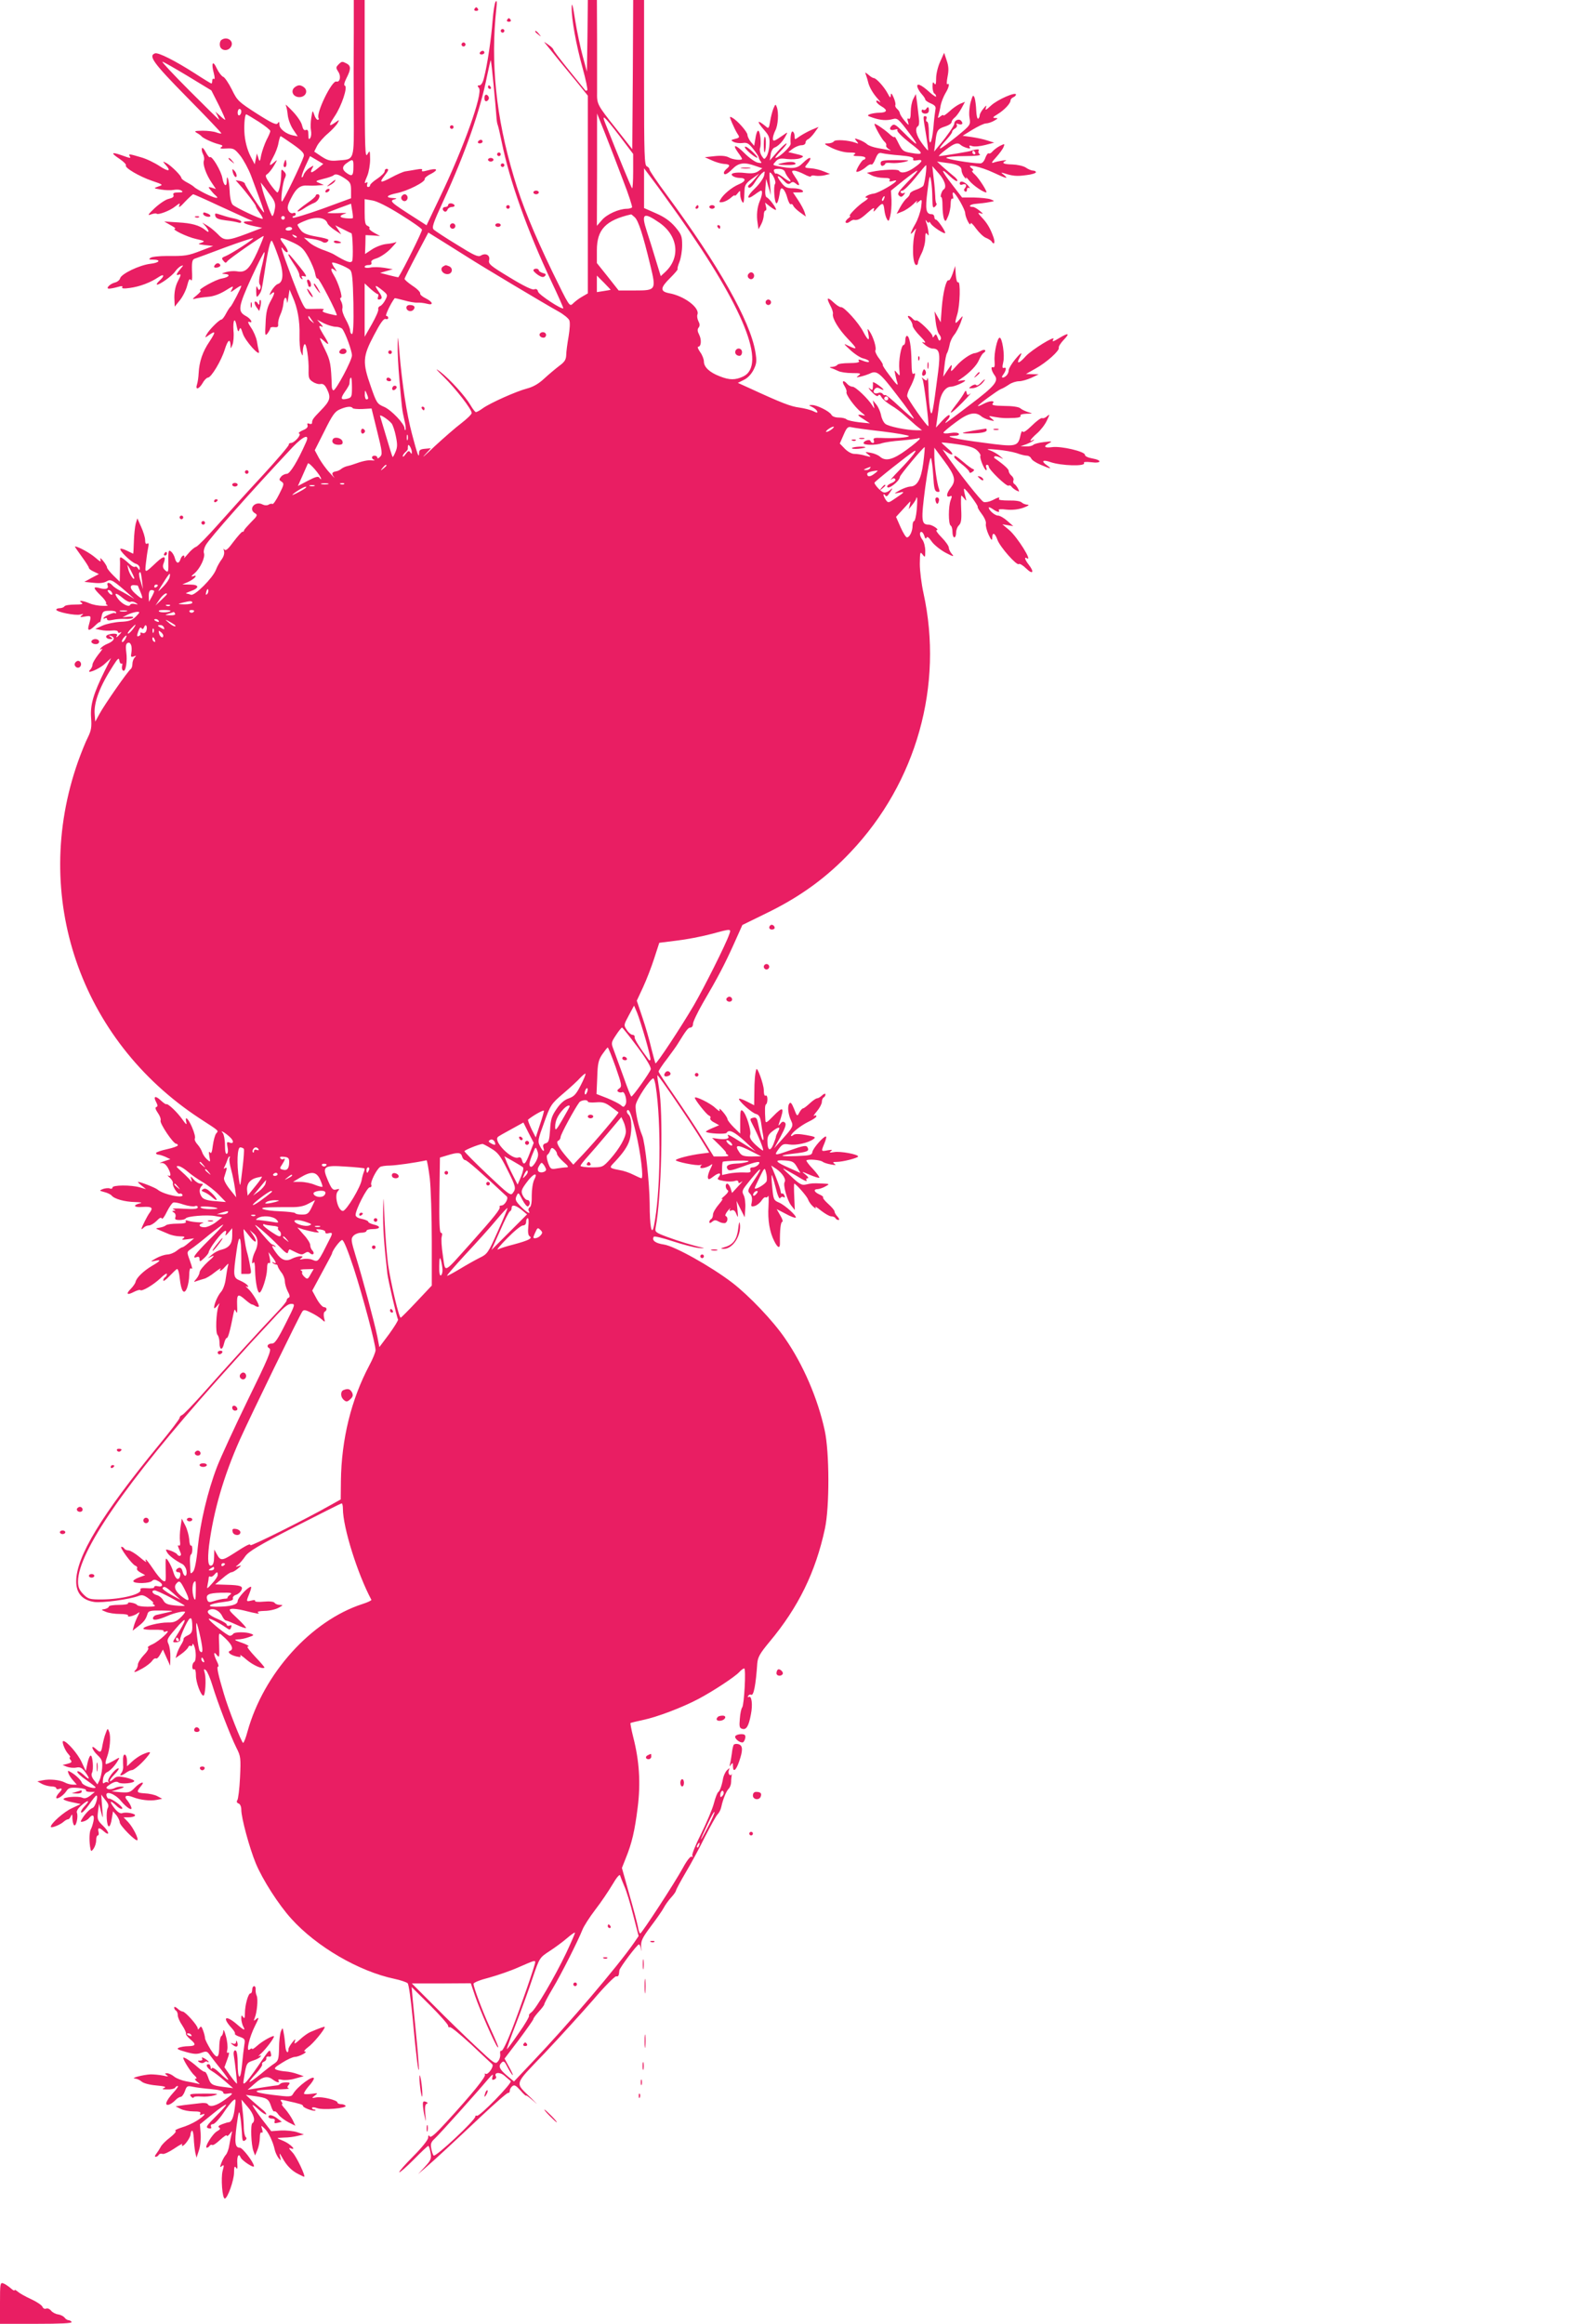 <?xml version="1.0" standalone="no"?>
<!DOCTYPE svg PUBLIC "-//W3C//DTD SVG 20010904//EN"
 "http://www.w3.org/TR/2001/REC-SVG-20010904/DTD/svg10.dtd">
<svg version="1.0" xmlns="http://www.w3.org/2000/svg"
 width="872pt" height="1280pt" viewBox="0 0 872 1280"
 preserveAspectRatio="xMidYMid meet">
<g transform="translate(0,1280) scale(0.1,-0.1)"
fill="#e91e63" stroke="none">
<path d="M1950 12613 c-1 -104 -1 -297 0 -430 1 -275 6 -259 -88 -267 -41 -4
-56 0 -90 22 l-40 27 16 32 c10 18 36 48 60 68 23 20 47 46 53 57 11 20 10 20
-12 4 -39 -27 -39 -19 -4 34 38 56 73 162 56 168 -7 2 -3 18 9 42 25 49 25 67
1 80 -25 13 -27 13 -46 -6 -14 -15 -14 -18 0 -40 16 -24 9 -59 -11 -53 -25 7
-114 -177 -98 -202 3 -5 1 -9 -5 -9 -5 0 -14 12 -19 28 -9 27 -9 26 -16 -15
-4 -24 -5 -55 -2 -70 3 -16 2 -35 -4 -43 -7 -11 -10 -7 -10 17 0 24 -4 31 -14
27 -10 -4 -16 4 -21 25 -3 17 -27 52 -52 78 -25 26 -42 42 -38 34 4 -8 9 -32
11 -54 2 -22 15 -58 29 -79 l26 -39 -25 5 c-38 7 -76 36 -76 60 0 16 -2 18 -9
7 -7 -11 -30 -1 -115 53 -101 65 -108 71 -138 133 -18 36 -40 68 -48 70 -8 3
-24 23 -35 46 -22 48 -32 31 -16 -28 5 -20 6 -33 0 -30 -5 4 -9 -1 -9 -9 0 -9
-2 -16 -5 -16 -2 0 -42 24 -88 54 -109 70 -205 119 -223 112 -37 -14 -10 -52
176 -241 105 -106 190 -196 190 -199 0 -3 -12 -1 -26 4 -14 6 -49 10 -77 10
-44 -1 -49 -2 -32 -12 11 -6 22 -14 25 -18 8 -11 62 -36 94 -44 24 -6 27 -9
15 -17 -10 -7 -1 -9 29 -7 40 2 45 -1 77 -40 18 -24 45 -73 59 -110 60 -161
75 -202 71 -202 -7 0 -105 148 -105 158 0 5 -12 12 -26 15 l-25 4 23 -26 c36
-40 88 -109 88 -116 0 -4 9 -20 21 -37 12 -16 19 -31 17 -33 -6 -6 -148 61
-165 77 -9 9 -16 40 -17 77 -3 58 -16 101 -16 53 0 -36 -17 -25 -24 16 -6 39
-58 127 -69 116 -3 -3 -13 9 -23 28 -9 18 -19 28 -21 21 -2 -7 0 -21 6 -32 6
-11 8 -26 5 -35 -8 -20 12 -77 42 -121 l24 -36 -22 7 c-21 6 -22 5 -8 -12 8
-10 21 -25 29 -31 25 -22 -6 -15 -62 13 -29 15 -54 30 -57 34 -3 4 -20 15 -37
24 -18 9 -33 21 -33 25 0 13 -57 69 -83 83 -21 11 -21 10 -5 -9 34 -37 18 -41
-32 -8 -27 18 -74 41 -104 49 -64 19 -69 19 -61 6 8 -13 5 -13 -45 5 -57 20
-61 13 -11 -20 22 -15 38 -31 35 -36 -8 -13 74 -61 144 -85 62 -21 63 -22 35
-31 -28 -10 -28 -10 14 -17 24 -4 55 -5 70 -2 16 3 35 2 43 -4 11 -7 7 -10
-17 -10 -24 0 -31 -4 -27 -14 4 -10 -4 -16 -25 -21 -17 -3 -52 -27 -78 -51
-38 -36 -42 -43 -21 -35 14 5 28 7 31 4 9 -8 74 16 103 40 26 20 28 21 21 2
-4 -11 10 -2 32 23 22 23 43 42 46 42 3 0 65 -27 137 -61 72 -33 145 -66 162
-74 l31 -13 -29 -1 c-40 -1 -24 -14 32 -26 l47 -10 -86 -33 c-104 -39 -123
-40 -157 -3 -15 15 -40 37 -57 47 l-30 18 18 -20 c22 -27 22 -41 0 -22 -33 27
-76 39 -152 43 l-76 5 35 -20 c19 -10 31 -19 25 -20 -25 -1 65 -45 115 -56 49
-11 52 -13 30 -21 -22 -7 -20 -8 20 -13 l45 -5 -65 -25 c-75 -29 -89 -31 -190
-30 -41 0 -82 -4 -90 -10 -12 -8 -9 -10 12 -10 48 0 39 -17 -13 -23 -60 -7
-160 -55 -167 -80 -2 -9 -15 -20 -28 -23 -28 -7 -54 -34 -33 -34 8 0 29 4 47
9 23 7 30 6 26 -1 -5 -7 8 -9 42 -4 54 7 114 30 157 59 31 21 37 9 7 -18 -11
-10 -18 -20 -16 -22 8 -8 85 47 101 71 9 13 24 27 33 31 14 5 14 4 0 -12 -26
-31 -31 -43 -13 -36 14 5 14 0 -4 -35 -14 -27 -20 -58 -20 -91 l2 -50 29 36
c16 20 34 56 40 81 8 31 13 40 20 30 6 -8 8 2 7 32 -3 66 0 80 14 85 6 2 81
29 165 61 84 31 155 54 157 52 6 -5 -120 -86 -152 -99 -21 -8 -23 -12 -12 -25
11 -14 14 -14 23 -2 11 14 189 138 199 138 3 0 -13 -40 -35 -89 -44 -95 -65
-115 -115 -105 -16 2 -41 0 -58 -5 -25 -8 -26 -9 -7 -10 36 -2 25 -18 -15 -25
-34 -5 -142 -66 -118 -66 6 0 -3 -12 -20 -26 -26 -21 -27 -24 -8 -19 12 3 44
8 69 10 30 2 65 15 96 34 43 27 47 28 37 9 -11 -21 -11 -21 20 1 17 12 31 20
31 16 0 -9 -52 -110 -60 -115 -4 -3 -15 -20 -24 -37 -9 -18 -21 -33 -25 -33
-12 0 -68 -56 -82 -82 -11 -20 -10 -20 12 -4 39 27 39 19 4 -35 -38 -55 -57
-112 -60 -174 -1 -22 -5 -50 -9 -62 -11 -33 10 -28 31 7 9 17 23 30 29 30 18
0 74 93 93 155 17 54 30 63 32 21 0 -19 1 -18 10 4 6 14 9 49 6 78 -4 62 8 79
18 24 6 -29 9 -33 14 -18 6 15 9 11 19 -20 12 -41 99 -137 89 -99 -3 11 -8 36
-11 56 -4 21 -18 54 -32 74 -17 25 -20 36 -10 32 24 -10 8 19 -20 33 -45 25
-41 50 32 211 38 82 70 145 72 140 2 -5 -6 -44 -17 -87 -13 -53 -16 -83 -9
-91 5 -7 6 -18 2 -24 -5 -9 -10 -7 -15 7 -5 13 -7 7 -7 -20 1 -35 3 -37 15
-20 15 20 15 23 32 129 16 111 32 178 40 168 4 -4 20 -43 35 -86 31 -85 30
-141 -2 -151 -10 -3 -26 -21 -36 -38 -10 -18 -13 -27 -5 -20 26 24 27 11 2
-34 -20 -36 -27 -64 -29 -123 -4 -69 -3 -74 11 -57 8 11 15 24 15 29 0 4 10 7
23 5 17 -2 22 2 20 17 -1 11 4 34 12 51 8 17 16 45 17 62 3 37 17 43 20 10 0
-13 4 -3 7 22 l7 45 17 -40 c27 -60 40 -132 38 -210 -1 -38 2 -81 8 -95 10
-25 10 -24 10 7 1 17 5 34 10 37 10 7 24 -83 22 -145 -1 -39 2 -49 23 -62 13
-9 33 -15 44 -12 14 2 24 -6 36 -32 21 -44 15 -62 -37 -115 -43 -44 -47 -51
-47 -68 0 -5 -7 -7 -15 -4 -10 4 -13 2 -10 -8 4 -10 -5 -20 -26 -28 -18 -8
-27 -16 -20 -18 15 -5 -26 -52 -46 -52 -7 0 -12 -4 -11 -9 2 -5 -63 -81 -143
-168 -81 -87 -192 -210 -248 -273 -56 -63 -110 -118 -120 -122 -10 -3 -31 -21
-46 -40 -15 -18 -24 -27 -20 -20 3 6 2 12 -4 12 -5 0 -13 -9 -16 -20 -9 -27
-23 -25 -31 5 -3 13 -12 29 -20 36 -16 13 -17 8 -16 -68 1 -46 -2 -50 -22 -30
-8 8 -10 20 -5 32 17 44 4 47 -38 8 -66 -62 -65 -62 -59 -7 3 27 8 64 12 83 5
25 4 32 -4 27 -8 -5 -12 2 -12 19 0 14 -10 47 -22 73 l-21 47 -9 -30 c-4 -16
-9 -60 -10 -97 -1 -38 -3 -68 -4 -68 0 0 -15 7 -33 16 -18 9 -35 14 -37 11 -9
-8 59 -74 84 -82 12 -3 22 -14 22 -23 0 -14 -2 -15 -10 -2 -5 8 -12 12 -15 8
-4 -3 -15 1 -25 10 -32 29 -49 42 -55 42 -3 0 -5 -6 -4 -12 1 -7 1 -38 0 -67
l-1 -55 -35 34 c-19 19 -35 39 -35 44 0 6 -10 22 -21 36 -15 18 -19 20 -15 6
5 -13 -3 -10 -29 13 -29 25 -94 61 -112 61 -2 0 15 -25 37 -55 22 -30 40 -58
40 -63 0 -5 12 -14 28 -21 l27 -13 -40 -21 -40 -22 50 -5 c33 -4 58 -1 73 8
24 14 33 9 136 -82 21 -18 21 -18 -4 -2 -14 8 -39 23 -57 32 -18 9 -37 22 -44
30 -15 18 -33 18 -26 0 8 -19 -11 -25 -45 -15 -37 10 -35 0 7 -41 19 -18 32
-37 30 -41 -3 -4 1 -10 7 -12 7 -3 -5 -5 -27 -4 -22 0 -54 6 -72 14 -38 16
-66 18 -43 3 11 -7 0 -10 -37 -10 -28 0 -55 -4 -58 -10 -3 -5 -15 -10 -26 -10
-10 0 -19 -4 -19 -8 0 -13 106 -34 132 -27 19 5 20 4 8 -5 -12 -9 -8 -11 18
-6 35 6 36 5 23 -42 -12 -39 -1 -41 34 -7 14 14 26 22 26 18 1 -4 4 8 8 27 6
32 9 35 44 36 20 1 37 -3 37 -9 0 -6 -3 -8 -6 -4 -7 6 -64 -19 -64 -29 0 -3 4
-2 10 1 5 3 10 1 10 -5 0 -8 11 -9 33 -4 17 4 49 6 69 5 20 -1 39 2 42 7 3 5
-9 7 -27 5 l-32 -3 30 15 c17 8 39 14 50 15 18 0 17 -2 -6 -26 -21 -21 -38
-27 -85 -29 -33 -2 -77 -11 -99 -21 l-40 -18 30 -6 c17 -4 45 -5 63 -3 18 2
32 -1 32 -7 0 -6 6 -8 12 -4 9 5 9 2 -1 -9 -15 -18 -26 -23 -16 -7 7 11 -24
13 -49 4 -20 -7 -11 -24 12 -24 15 0 15 2 2 11 -12 9 -12 10 -1 7 28 -8 22
-27 -12 -42 -19 -7 -38 -20 -42 -27 -6 -8 -4 -10 6 -3 8 4 -1 -9 -19 -31 -17
-22 -32 -47 -32 -55 0 -9 -6 -22 -13 -29 -28 -28 49 2 81 33 l34 31 -35 -70
c-62 -125 -80 -187 -75 -257 4 -52 1 -71 -17 -108 -13 -25 -37 -85 -55 -135
-261 -739 10 -1532 670 -1965 114 -74 105 -66 91 -84 -6 -8 -14 -37 -18 -66
-4 -36 -9 -47 -15 -38 -7 9 -8 1 -4 -21 6 -34 6 -34 -14 -16 -11 10 -22 27
-26 39 -3 11 -15 31 -26 43 -11 12 -17 26 -14 32 4 6 -3 33 -15 61 -22 51 -42
68 -32 28 4 -16 -2 -12 -21 15 -27 39 -81 91 -90 85 -2 -2 -16 8 -30 21 -30
28 -43 23 -25 -10 9 -17 9 -24 0 -27 -7 -2 -4 -13 9 -32 11 -15 18 -34 15 -42
-6 -15 70 -128 86 -128 5 0 9 -4 9 -9 0 -4 -27 -14 -60 -21 -33 -7 -60 -17
-60 -21 0 -5 6 -9 13 -9 7 0 25 -6 39 -12 l27 -13 -37 -12 c-20 -7 -27 -11
-16 -9 15 2 26 -5 38 -24 19 -33 21 -54 3 -45 -6 4 -3 -2 9 -12 11 -10 19 -24
17 -30 -5 -15 27 -64 37 -58 5 3 11 1 15 -5 15 -24 -103 -1 -137 28 -14 11
-93 42 -107 42 -3 0 5 -9 19 -20 l25 -20 -35 10 c-48 14 -150 13 -150 -1 0 -6
-7 -9 -15 -5 -8 3 -25 1 -37 -3 -22 -9 -22 -9 7 -17 17 -4 35 -13 40 -19 15
-19 73 -35 129 -36 28 -1 42 -3 31 -6 -46 -11 -39 -25 11 -21 52 3 60 -4 38
-33 -12 -16 -44 -79 -44 -88 0 -3 5 0 12 7 7 7 19 12 29 12 9 0 28 11 42 25
16 17 26 22 29 13 2 -6 15 10 27 36 13 26 29 50 36 52 6 3 32 -2 57 -11 25 -8
53 -12 62 -9 9 4 16 1 16 -6 0 -9 -20 -11 -77 -8 -43 3 -69 2 -58 -3 13 -5 15
-8 5 -8 -13 -1 -13 -3 -1 -10 8 -5 11 -16 8 -25 -5 -12 0 -16 23 -16 16 0 31
4 34 9 8 12 115 21 161 13 l40 -7 -36 -28 c-20 -15 -48 -27 -62 -27 -30 0 -37
16 -9 23 9 2 1 4 -19 4 -21 1 -47 4 -59 8 -15 5 -20 4 -16 -4 5 -7 -10 -11
-46 -11 -30 0 -58 -4 -63 -9 -6 -5 -21 -11 -35 -13 -23 -4 -24 -5 -5 -12 11
-5 34 -14 52 -22 17 -8 46 -14 65 -14 26 0 30 -3 18 -11 -11 -8 -6 -9 23 -5
l37 5 -30 -25 c-16 -14 -32 -25 -35 -24 -3 0 -17 -8 -32 -20 -14 -11 -37 -20
-52 -20 -14 -1 -42 -10 -61 -21 -32 -18 -33 -20 -7 -14 38 8 34 1 -16 -28 -47
-28 -87 -67 -90 -89 -2 -7 -13 -24 -26 -37 -29 -29 -21 -37 17 -17 16 8 32 13
35 10 9 -9 70 27 110 64 20 20 37 31 37 25 0 -7 -5 -15 -10 -18 -6 -3 -10 -12
-10 -18 0 -7 15 4 33 23 18 19 37 37 42 40 6 3 13 -21 16 -53 8 -72 24 -92 40
-51 6 16 12 48 12 71 0 23 4 40 9 37 11 -7 10 -3 -7 47 -16 43 -15 44 7 59 13
8 58 43 100 78 43 34 78 60 78 56 0 -4 -36 -43 -80 -86 -77 -77 -96 -104 -65
-92 10 4 15 0 15 -12 0 -15 3 -15 25 6 14 13 25 27 25 32 0 5 10 23 22 41 49
70 85 99 72 60 -4 -12 1 -9 15 7 l21 25 0 -41 c0 -45 -17 -67 -61 -78 -15 -3
-37 -15 -50 -26 l-24 -21 25 12 c15 7 7 -5 -23 -30 -26 -24 -47 -50 -47 -59 0
-8 -8 -24 -17 -35 -17 -20 -17 -20 2 -13 11 4 29 9 39 12 11 2 38 18 60 36 22
17 36 26 32 20 -12 -20 5 -13 25 11 19 20 20 21 15 2 -3 -11 -8 -42 -12 -70
-3 -27 -15 -59 -25 -70 -18 -20 -39 -67 -39 -88 0 -6 7 -2 16 9 15 19 16 19 8
-1 -13 -37 -17 -146 -5 -158 6 -6 11 -26 11 -44 0 -41 16 -43 25 -3 4 16 10
30 15 30 7 0 18 37 36 130 6 30 8 32 15 15 6 -13 8 -2 6 36 -2 62 4 66 46 29
16 -14 32 -25 35 -25 4 0 13 -4 20 -9 7 -4 16 -6 18 -3 7 7 -34 77 -59 99 -12
11 -16 16 -8 12 10 -5 12 -3 6 5 -4 7 -23 19 -41 27 -39 16 -40 24 -20 164 14
103 26 86 26 -39 l0 -88 28 0 c29 0 29 0 20 46 -4 25 -12 60 -17 76 -10 34
-23 131 -17 124 2 -2 18 -21 35 -43 32 -40 44 -29 14 14 l-17 25 22 -19 c26
-22 28 -62 7 -102 -15 -29 -22 -80 -7 -57 4 6 8 -14 8 -45 2 -65 13 -122 24
-122 13 0 41 87 42 129 0 26 4 38 11 34 7 -4 8 5 4 27 l-7 33 20 -26 c23 -29
26 -42 8 -31 -8 4 -10 3 -5 -2 5 -5 13 -9 18 -9 5 0 10 -4 10 -10 1 -5 10 -21
20 -34 11 -13 19 -35 19 -48 0 -13 7 -38 16 -56 12 -21 13 -32 5 -35 -6 -2
-11 -9 -11 -15 0 -6 -22 -33 -49 -61 -77 -80 -296 -320 -409 -448 -57 -64
-110 -119 -118 -122 -8 -3 -14 -10 -14 -16 0 -6 -51 -73 -113 -148 -318 -387
-457 -616 -457 -753 0 -65 34 -103 100 -113 44 -6 192 14 243 33 20 8 31 5 58
-15 18 -13 29 -24 23 -24 -5 0 -2 -5 6 -10 11 -7 0 -10 -37 -10 -28 0 -54 4
-57 9 -3 5 -17 11 -31 13 -13 3 -22 1 -19 -3 3 -5 -20 -9 -50 -9 -31 0 -56 -4
-56 -9 0 -5 -10 -11 -22 -14 -22 -3 -22 -4 5 -15 16 -7 51 -12 78 -12 28 0 48
-4 45 -9 -8 -12 35 -1 53 13 12 9 12 7 2 -13 -7 -13 -17 -37 -22 -53 l-8 -30
31 24 c32 25 42 38 52 71 5 14 17 17 78 16 67 -1 70 -2 33 -10 -22 -5 -49 -11
-61 -14 -11 -2 -21 -11 -21 -19 0 -14 28 -9 82 14 35 16 95 29 95 21 0 -4 -12
-19 -27 -33 -21 -20 -38 -26 -68 -25 -45 1 -135 -21 -135 -34 0 -4 27 -7 59
-6 34 1 57 -2 53 -7 -3 -5 3 -6 14 -2 34 13 -38 -54 -76 -71 -19 -8 -30 -17
-24 -19 6 -3 -4 -21 -23 -40 -18 -19 -33 -43 -33 -53 0 -9 -5 -22 -12 -29 -18
-18 -3 -15 39 9 21 12 44 30 51 40 7 11 17 17 22 14 5 -3 15 7 23 22 l15 27
20 -45 20 -44 1 47 c1 26 -4 58 -10 72 -11 23 -8 30 36 81 71 84 71 64 -2 -51
-12 -19 -12 -21 9 -20 13 1 22 7 21 13 -2 7 10 39 26 73 30 63 41 62 41 -4 0
-25 -6 -35 -25 -44 -14 -6 -24 -15 -23 -19 1 -5 -5 -19 -14 -33 -9 -14 -19
-36 -23 -49 l-7 -24 32 23 c17 12 34 29 37 36 3 8 9 11 14 8 5 -3 9 1 10 8 0
7 4 4 9 -7 12 -28 12 -83 0 -90 -6 -3 -10 -15 -10 -26 0 -11 5 -17 10 -14 6 4
10 -10 10 -34 0 -38 27 -110 41 -111 11 0 16 92 8 123 -7 24 -6 27 6 17 8 -7
24 -44 36 -84 27 -90 99 -277 132 -343 24 -47 25 -56 20 -164 -3 -63 -10 -119
-15 -125 -5 -8 -3 -14 7 -18 9 -3 15 -18 15 -34 0 -46 45 -211 80 -296 38 -91
126 -228 196 -305 139 -154 373 -290 569 -331 33 -7 65 -18 72 -24 6 -6 18
-89 28 -196 17 -189 32 -310 34 -276 0 11 -5 85 -13 165 -8 80 -17 178 -21
216 l-6 70 101 -100 c55 -55 100 -106 100 -113 0 -7 4 -11 9 -8 5 4 58 -40
118 -95 59 -56 112 -105 116 -109 12 -11 -23 -61 -36 -53 -5 3 -7 1 -4 -4 7
-11 -70 -106 -212 -261 -60 -66 -87 -89 -92 -80 -6 9 -9 7 -9 -7 0 -11 -35
-55 -82 -102 -45 -45 -80 -85 -77 -88 3 -3 39 29 80 70 40 41 76 75 80 75 3 0
9 -17 12 -37 6 -34 2 -42 -31 -78 l-37 -40 35 30 c56 48 154 139 309 285 79
74 147 134 152 132 5 -1 9 4 9 12 0 7 6 19 14 25 11 9 20 4 45 -24 17 -20 31
-32 31 -28 0 4 19 -11 43 -32 24 -22 18 -15 -12 15 -96 94 -103 68 72 252 85
90 205 222 267 293 61 72 118 129 126 129 13 -2 15 2 18 33 2 15 98 143 108
143 4 0 9 -12 11 -27 2 -16 3 -10 1 11 -2 35 4 49 54 116 31 41 64 88 72 104
8 15 26 40 39 54 14 15 26 32 27 38 1 7 25 51 53 99 29 48 77 137 107 198 31
60 62 117 70 124 8 8 17 26 20 41 9 42 27 86 41 100 7 7 13 24 13 37 0 13 2
29 3 37 2 7 2 10 0 5 -9 -14 -22 4 -16 21 6 16 6 16 -10 1 -9 -9 -18 -29 -21
-43 -7 -41 -18 -71 -27 -77 -5 -3 -16 -31 -24 -62 -8 -31 -40 -106 -70 -167
-31 -61 -53 -116 -49 -122 4 -6 3 -8 -4 -5 -6 4 -26 -21 -47 -60 -45 -83 -228
-363 -236 -363 -4 0 -10 17 -13 38 -4 20 -25 101 -48 180 l-40 143 21 53 c34
83 50 152 66 281 17 134 9 257 -25 388 -10 40 -16 74 -15 76 2 2 33 9 69 17
77 16 215 68 306 116 81 43 200 121 225 148 10 11 22 20 27 20 11 0 0 -200
-11 -215 -5 -5 -11 -33 -13 -62 -4 -44 -2 -52 14 -56 22 -6 35 15 47 80 11 54
4 106 -12 96 -6 -3 -7 -1 -3 6 4 6 11 9 16 6 14 -8 26 53 34 172 3 35 14 55
68 120 159 190 254 385 305 623 26 121 25 420 -1 540 -38 176 -119 364 -219
508 -66 97 -198 235 -290 306 -119 91 -320 203 -378 211 -47 7 -68 23 -55 43
3 4 50 -7 104 -25 55 -18 120 -35 143 -37 24 -2 35 -2 24 1 -52 11 -136 37
-198 60 -64 24 -68 27 -63 52 32 164 43 636 18 770 -6 36 -10 66 -8 68 4 4
186 -263 244 -359 l41 -67 -47 -6 c-60 -8 -131 -26 -137 -35 -5 -8 115 -33
135 -27 8 2 12 2 8 0 -5 -3 -8 -8 -8 -13 0 -10 40 -1 59 14 10 8 9 2 -3 -22
-9 -18 -16 -40 -14 -49 2 -12 8 -11 31 7 29 23 48 21 28 -4 -10 -12 -5 -15 28
-21 22 -4 49 -4 61 0 12 4 20 2 20 -6 0 -8 5 -8 18 2 9 7 1 -4 -18 -24 l-35
-38 -8 26 c-5 14 -13 25 -18 25 -13 0 -11 -27 2 -36 7 -4 1 -15 -17 -31 -16
-13 -22 -21 -14 -17 8 4 0 -9 -17 -29 -18 -21 -33 -46 -33 -57 0 -10 -4 -22
-10 -25 -6 -3 -10 -11 -10 -17 0 -6 6 -6 15 2 13 11 20 11 39 0 13 -7 29 -9
35 -6 14 9 14 33 1 38 -5 2 0 14 11 28 12 14 17 19 13 11 -5 -10 -3 -13 9 -8
11 4 19 -2 26 -21 10 -23 10 -20 6 23 l-5 50 22 -45 23 -45 3 49 c2 28 -2 60
-9 73 -10 19 -8 27 14 55 82 105 103 116 41 23 -33 -49 -35 -56 -20 -70 10
-11 13 -25 10 -45 -6 -26 -4 -28 16 -23 11 3 28 16 37 29 8 13 19 22 23 19 5
-3 11 1 14 7 3 7 4 -18 2 -57 -5 -75 6 -141 32 -192 19 -38 32 -42 31 -10 -1
70 4 117 13 117 5 0 1 16 -11 35 l-20 35 50 -26 c27 -15 52 -24 55 -21 8 8
-59 69 -92 83 -29 12 -31 17 -37 80 -4 37 -5 69 -3 71 2 2 11 -28 21 -67 10
-43 21 -67 25 -60 4 7 13 10 19 6 7 -5 9 -1 5 8 -3 9 -9 14 -13 12 -4 -3 -8 3
-8 12 -1 9 -13 45 -27 80 l-25 62 30 -20 c33 -24 53 -56 44 -71 -10 -16 14
-101 36 -129 l20 -25 -3 73 c-2 39 -2 72 0 72 9 0 71 -70 76 -87 4 -11 16 -29
28 -39 13 -12 18 -13 13 -4 -5 8 8 0 30 -18 22 -17 47 -32 57 -32 9 0 20 -4
23 -10 3 -6 11 -10 17 -10 6 0 4 8 -5 18 -10 10 -17 23 -17 29 0 6 -15 24 -34
41 -19 17 -32 33 -29 36 3 3 -6 11 -21 17 -30 14 -34 29 -8 29 9 1 28 7 42 15
25 14 24 14 -20 16 -50 2 -54 2 -90 -6 -20 -5 -36 4 -80 46 -54 50 -54 50 -15
28 22 -12 55 -31 74 -43 19 -11 31 -15 27 -8 -4 7 -2 12 6 12 7 0 2 9 -12 20
-24 19 -23 19 23 -1 27 -11 51 -19 53 -16 3 2 -13 24 -35 48 -23 23 -38 45
-36 47 8 9 77 3 89 -7 6 -5 27 -12 46 -15 26 -5 31 -4 20 3 -12 9 -10 11 12
11 34 0 118 22 118 30 0 12 -99 30 -132 24 -25 -4 -30 -3 -18 5 11 8 7 9 -17
5 -38 -7 -38 -8 -18 40 8 20 12 36 7 36 -14 0 -70 -64 -74 -85 -3 -18 -12 -20
-88 -23 -94 -3 -104 3 -20 13 78 9 90 14 83 31 -7 18 -18 16 -107 -15 -77 -27
-81 -27 -54 10 20 27 27 30 58 25 38 -6 103 8 133 29 16 11 11 14 -40 23 -39
7 -62 7 -70 0 -7 -6 -13 -7 -13 -4 0 14 53 56 96 77 24 11 44 25 44 30 0 6 -6
7 -12 3 -7 -5 -1 7 15 25 15 18 27 41 27 51 0 10 4 22 10 25 6 3 10 11 10 17
0 6 -8 4 -18 -5 -10 -10 -23 -17 -29 -17 -5 0 -23 -12 -39 -27 -16 -15 -33
-28 -37 -28 -5 0 -14 -10 -21 -23 -12 -23 -13 -22 -29 20 -14 34 -20 40 -27
28 -11 -16 -5 -62 12 -96 12 -26 8 -35 -51 -100 l-44 -49 36 65 c26 49 32 68
24 76 -9 8 -16 7 -25 -5 -12 -14 -13 -14 -7 4 31 89 24 96 -36 34 -31 -32 -39
-37 -40 -22 -4 61 -3 85 3 90 5 2 8 15 8 29 0 14 -4 22 -10 19 -6 -4 -10 9
-10 32 -1 32 -36 129 -41 113 -7 -20 -11 -66 -11 -126 l-1 -72 -39 20 c-21 11
-41 18 -44 16 -8 -8 69 -78 93 -84 16 -4 23 -16 28 -47 3 -23 8 -54 11 -69 3
-16 3 -28 0 -28 -5 0 -15 33 -30 102 -4 20 -11 25 -25 21 -19 -5 -19 -6 -1
-41 30 -58 61 -134 56 -139 -2 -2 -20 12 -41 31 -27 26 -35 40 -30 55 7 23
-21 115 -41 132 -12 10 -14 0 -14 -57 l0 -68 -35 34 c-19 19 -35 40 -35 45 0
6 -11 24 -25 40 -14 17 -22 22 -19 12 4 -12 -3 -8 -24 11 -27 26 -112 67 -112
55 0 -11 64 -92 77 -97 8 -3 12 -10 8 -15 -3 -6 7 -17 22 -24 l27 -15 -38 -16
c-22 -9 -37 -18 -35 -20 10 -10 109 -15 114 -6 13 21 42 7 100 -46 l60 -56
-73 46 c-73 46 -88 53 -78 37 9 -13 -14 -19 -54 -14 l-35 5 42 -41 c23 -23 39
-41 35 -41 -4 0 0 -5 8 -10 11 -7 3 -10 -31 -10 l-45 0 -64 103 c-34 56 -103
159 -151 229 -49 70 -89 131 -89 136 0 4 21 37 48 71 26 35 52 71 57 80 47 76
58 91 71 91 8 0 14 9 14 21 0 11 24 61 53 112 85 145 121 214 172 327 l47 105
147 72 c178 88 320 192 450 330 363 383 513 918 401 1427 -11 50 -20 122 -20
160 1 65 2 69 15 52 14 -19 15 -17 15 20 0 22 -7 49 -15 60 -16 21 -19 44 -6
44 5 0 12 -10 16 -22 4 -15 8 -18 12 -10 3 9 13 2 28 -20 12 -18 47 -46 76
-62 42 -22 50 -24 37 -9 -10 11 -18 27 -18 36 0 9 -18 35 -40 57 -22 22 -34
40 -27 40 18 1 -24 30 -44 30 -41 0 -43 22 -19 206 14 101 27 169 31 161 5 -8
10 -52 13 -98 4 -69 8 -85 22 -88 13 -2 15 1 10 15 -11 27 -26 132 -26 183 l0
45 55 -74 c60 -80 66 -108 35 -147 -24 -31 -26 -55 -5 -47 13 5 14 2 5 -21
-13 -34 -13 -132 0 -140 6 -3 10 -19 10 -36 0 -16 5 -29 10 -29 6 0 10 12 10
26 0 14 7 33 16 41 12 12 15 33 12 89 -2 41 -1 74 1 74 2 0 10 -8 17 -17 11
-16 12 -13 4 16 -5 19 -8 36 -6 39 6 5 80 -95 75 -100 -2 -3 8 -20 23 -40 15
-20 25 -43 22 -54 -2 -10 5 -37 15 -59 15 -32 20 -35 20 -17 1 33 15 27 29
-12 15 -40 107 -144 118 -133 4 4 23 -7 41 -25 36 -35 46 -20 13 22 -21 27
-26 45 -10 35 34 -21 -53 118 -98 156 l-37 31 30 -5 30 -5 -33 29 c-18 16 -41
29 -51 29 -17 0 -51 29 -51 44 0 4 10 0 22 -8 25 -18 42 -21 33 -6 -3 5 13 7
42 3 32 -3 64 0 93 10 25 9 36 16 25 17 -12 0 -27 6 -33 12 -8 8 -37 12 -72
11 -34 0 -58 3 -54 8 8 13 -3 11 -37 -7 -16 -8 -38 -12 -47 -9 -14 4 -143 168
-212 268 l-15 22 28 -18 c36 -23 35 -5 -3 26 -16 14 -30 27 -30 29 0 2 39 -2
86 -9 64 -9 93 -18 110 -34 13 -12 21 -26 18 -30 -6 -10 22 -79 32 -79 3 0 4
7 0 15 -3 8 -1 15 4 15 6 0 10 -5 10 -10 0 -17 99 -112 109 -105 5 3 12 1 16
-5 3 -5 15 -15 26 -21 19 -9 19 -9 10 10 -6 11 -15 23 -21 26 -5 3 -7 12 -4
19 3 7 -2 19 -11 26 -8 7 -15 18 -15 26 0 10 -27 35 -79 71 -2 2 -2 6 1 9 4 3
17 0 30 -6 22 -11 22 -11 -2 9 -14 12 -38 25 -55 31 -22 7 -12 8 40 3 39 -3
87 -12 109 -19 21 -8 46 -14 56 -14 10 0 20 -7 24 -15 3 -9 26 -24 52 -35 55
-24 66 -25 36 -4 -35 24 -26 34 17 19 60 -21 198 -25 186 -5 -4 6 11 7 39 4
58 -8 63 11 6 21 -23 4 -40 12 -40 20 0 18 -131 49 -181 42 -43 -6 -51 4 -16
22 19 10 15 11 -28 6 -27 -3 -54 -10 -59 -15 -6 -6 -24 -10 -41 -9 l-30 1 32
11 c17 7 35 16 40 21 5 5 3 6 -4 2 -25 -14 -13 5 22 36 20 17 45 49 55 71 17
35 17 38 2 25 -9 -9 -22 -14 -28 -11 -6 2 -32 -17 -57 -42 -29 -28 -47 -40
-50 -32 -3 6 -8 -2 -12 -20 -14 -64 -23 -66 -201 -42 -163 21 -230 37 -166 38
21 1 31 5 27 12 -4 6 -22 8 -46 4 -21 -4 -39 -3 -39 2 1 4 31 30 68 57 69 52
108 61 142 32 8 -7 29 -16 45 -20 29 -7 29 -7 10 9 -19 15 -18 15 20 8 43 -7
51 -7 108 -5 23 1 36 6 32 12 -4 6 9 10 32 11 37 1 37 1 10 9 -16 5 -35 14
-43 21 -9 8 -46 13 -89 13 -57 1 -71 4 -63 14 15 17 -16 16 -52 -3 -17 -9 -30
-14 -30 -11 0 6 109 86 127 93 10 3 30 15 45 25 14 10 39 18 55 18 15 0 46 9
68 19 l40 19 -35 1 -35 1 53 30 c60 33 134 99 128 115 -2 6 10 25 27 43 35 36
27 41 -21 12 -37 -23 -46 -25 -36 -9 16 26 -119 -57 -152 -93 -36 -41 -54 -45
-35 -10 20 37 11 34 -24 -8 -19 -23 -35 -50 -35 -59 0 -9 -5 -22 -12 -29 -16
-16 -33 -16 -21 1 18 23 23 46 8 41 -10 -4 -12 2 -5 32 9 38 -6 134 -20 134
-13 0 -32 -88 -28 -128 2 -29 0 -38 -9 -35 -14 6 -8 -21 9 -44 24 -31 2 -59
-132 -160 -74 -57 -136 -103 -139 -103 -2 0 3 8 12 18 10 10 14 22 10 25 -3 4
-21 -10 -40 -31 l-34 -37 5 35 c3 19 8 60 12 90 7 59 34 100 66 100 18 0 78
26 78 34 0 2 -10 2 -22 0 -22 -5 -22 -4 -4 8 49 33 90 75 102 105 8 17 18 34
24 38 21 13 9 25 -12 13 -13 -7 -27 -12 -33 -13 -23 -1 -75 -37 -105 -72 -26
-30 -31 -33 -27 -15 7 30 3 28 -22 -10 l-22 -33 7 60 c3 33 10 65 14 70 4 6
10 26 14 45 3 19 15 43 25 55 10 11 25 40 35 65 16 45 16 45 -3 23 -28 -33
-31 -29 -15 24 16 52 19 187 5 178 -6 -3 -11 16 -13 42 l-3 48 -14 -42 c-8
-23 -18 -40 -22 -37 -13 7 -31 -64 -38 -151 l-6 -80 -17 30 -17 30 6 -55 c3
-30 12 -63 20 -72 8 -9 12 -22 7 -29 -5 -9 -10 -5 -16 12 -7 19 -11 21 -18 9
-7 -10 -10 -11 -10 -2 0 16 -80 93 -90 87 -4 -3 -13 2 -20 10 -7 8 -17 15 -23
15 -5 0 -3 -8 6 -18 10 -10 17 -26 17 -35 0 -9 19 -36 42 -59 25 -25 34 -39
22 -35 -15 6 -15 3 5 -13 13 -11 31 -20 41 -20 38 0 44 -24 31 -128 -29 -225
-34 -250 -43 -217 -4 17 -9 68 -10 115 -1 47 -3 77 -6 67 -3 -15 -6 -16 -20
-5 -13 11 -14 11 -7 -1 8 -13 37 -252 32 -258 -6 -6 -117 152 -117 166 0 9 7
30 16 46 24 45 36 89 21 77 -9 -8 -12 8 -13 66 -1 85 -11 142 -25 142 -5 0 -9
-11 -9 -25 0 -14 -4 -25 -9 -25 -14 0 -29 -88 -24 -135 4 -38 3 -39 -12 -20
-16 19 -16 19 -10 -10 4 -16 8 -36 11 -42 6 -23 -3 -14 -45 42 -23 30 -39 55
-35 55 3 0 -6 16 -20 35 -15 19 -24 40 -21 45 8 12 -12 76 -32 105 -12 18 -13
17 -7 -12 9 -45 -1 -41 -27 8 -24 49 -107 140 -123 137 -6 -1 -24 10 -40 25
-36 34 -43 29 -20 -15 10 -18 17 -39 15 -47 -5 -24 31 -84 83 -138 54 -56 54
-62 3 -38 -30 15 -30 14 11 -24 24 -22 56 -43 73 -46 16 -4 29 -11 29 -16 0
-5 -11 -4 -26 1 -32 13 -37 12 -29 0 4 -6 -16 -10 -54 -10 -33 0 -63 -4 -66
-10 -3 -5 -16 -10 -28 -11 -14 0 -16 -2 -7 -6 8 -2 26 -10 39 -16 13 -7 48
-12 78 -12 46 0 51 -2 36 -13 -16 -12 -14 -12 12 -6 17 4 38 11 47 15 40 21
56 9 152 -117 54 -69 95 -128 93 -130 -2 -3 -37 27 -78 65 -40 38 -76 68 -80
65 -4 -2 -11 1 -14 7 -4 5 -14 8 -22 5 -22 -9 -36 3 -22 20 8 10 16 11 30 3
29 -15 23 -3 -11 21 -17 12 -30 18 -29 13 1 -4 1 -16 0 -27 -1 -16 -3 -17 -18
-5 -10 7 -5 -1 11 -19 20 -21 32 -28 37 -21 4 8 11 5 18 -9 6 -11 30 -31 53
-45 24 -14 57 -39 73 -54 17 -15 45 -40 63 -56 l34 -27 -29 0 c-55 0 -158 21
-174 36 -10 9 -20 30 -23 49 -4 18 -15 44 -26 57 l-19 23 5 -25 c5 -23 5 -24
-7 -5 -22 37 -93 105 -110 105 -9 0 -22 7 -29 15 -21 25 -33 17 -16 -10 9 -14
14 -29 12 -34 -7 -11 44 -82 80 -111 26 -21 27 -22 7 -17 -32 7 -29 0 10 -24
l32 -21 -60 6 c-33 4 -64 11 -69 16 -6 6 -25 10 -43 10 -18 0 -36 6 -40 15
-11 20 -82 55 -108 54 -19 0 -19 -1 2 -11 12 -6 24 -16 27 -23 4 -10 -1 -10
-21 0 -14 7 -49 16 -77 20 -47 6 -95 24 -275 107 l-64 29 34 17 c21 10 41 32
53 56 17 35 18 47 9 100 -29 169 -202 475 -487 861 -53 71 -96 135 -96 141 0
7 -7 14 -15 18 -13 5 -15 65 -15 461 l0 455 -30 0 -30 0 -2 -411 -3 -411 -85
108 c-111 140 -110 139 -109 209 0 33 0 160 0 283 l-1 222 -25 0 -25 0 -2
-197 -3 -198 -23 85 c-13 47 -32 137 -42 200 -13 83 -18 102 -19 69 -1 -65 24
-204 61 -337 17 -61 28 -115 25 -119 -4 -3 -8 -4 -10 -2 -2 2 -42 52 -90 111
-48 59 -87 110 -87 115 0 4 -13 17 -28 27 -27 19 -27 19 -11 0 8 -10 41 -50
72 -89 32 -38 63 -77 70 -85 7 -8 30 -36 50 -61 l37 -46 0 -544 0 -545 -31
-18 c-18 -10 -40 -27 -51 -38 -19 -19 -20 -16 -113 174 -104 216 -169 374
-213 524 -99 331 -129 629 -96 929 4 34 2 46 -4 36 -6 -8 -13 -55 -17 -105 -7
-94 -28 -240 -47 -313 -6 -27 -16 -43 -25 -43 -12 0 -13 -3 -3 -15 23 -28 -83
-327 -216 -603 l-73 -153 -56 36 c-146 93 -152 99 -117 108 11 3 8 5 -9 6 -48
2 -40 15 18 27 60 12 158 62 154 78 -2 5 14 19 36 29 43 23 32 33 -22 18 -25
-7 -33 -6 -29 1 5 8 -5 9 -32 4 -21 -4 -48 -8 -60 -10 -12 -2 -47 -17 -78 -34
-60 -32 -68 -30 -36 11 22 28 25 37 10 37 -5 0 -10 -6 -10 -14 0 -7 -18 -25
-40 -40 -22 -14 -40 -31 -40 -36 0 -6 -5 -10 -11 -10 -6 0 -8 7 -5 16 3 8 2
12 -4 9 -13 -8 -13 -4 5 38 8 20 15 60 15 89 -1 51 -1 52 -15 28 -13 -22 -14
28 -15 413 l0 437 -30 0 -30 0 0 -187z m771 -283 c7 -74 14 -151 15 -170 1
-19 4 -42 8 -50 3 -8 13 -51 22 -95 42 -208 141 -486 273 -765 38 -80 67 -146
66 -148 -8 -9 -134 74 -139 91 -3 13 -10 18 -22 13 -10 -4 -58 19 -135 66
-106 64 -118 74 -113 95 7 27 -19 42 -46 25 -15 -9 -38 2 -131 60 -63 38 -120
76 -128 83 -12 12 -4 35 53 159 122 266 204 500 241 689 10 48 19 86 20 85 2
-2 9 -64 16 -138z m-1686 51 l130 -79 41 -81 c22 -44 38 -81 35 -81 -2 0 -16
10 -29 23 l-25 22 12 -22 c6 -13 10 -23 9 -23 -2 0 -75 72 -163 160 -88 88
-155 160 -150 160 6 0 68 -36 140 -79z m295 -195 c0 -8 -4 -18 -10 -21 -5 -3
-10 3 -10 14 0 12 5 21 10 21 6 0 10 -6 10 -14z m97 -57 c35 -23 63 -45 63
-51 0 -5 -9 -27 -21 -49 -11 -23 -24 -60 -29 -82 -7 -39 -9 -40 -16 -17 l-8
25 -6 -30 -6 -30 -22 42 c-20 39 -33 89 -35 138 -2 44 3 95 10 95 4 0 35 -19
70 -41z m2008 -324 c30 -76 51 -143 49 -147 -3 -4 -16 -8 -28 -8 -44 0 -111
-30 -138 -62 l-28 -32 1 309 0 310 46 -115 c25 -63 69 -178 98 -255z m-16 241
l71 -94 0 -97 c0 -54 -3 -96 -6 -92 -5 5 -77 179 -145 351 -26 64 -12 52 80
-68z m-1803 -42 c52 -37 63 -50 58 -66 -12 -39 -113 -248 -120 -248 -9 0 4
108 17 131 7 15 6 23 -6 35 -13 14 -15 13 -15 -13 0 -45 -12 -103 -21 -103 -4
0 -22 21 -40 46 -27 40 -29 48 -16 55 8 5 25 26 37 46 20 34 20 36 3 21 -31
-28 -33 -21 -8 25 13 23 27 59 30 80 4 20 9 37 12 37 2 0 33 -21 69 -46z m137
-130 c-35 -29 -47 -30 -33 -3 11 20 11 20 -14 4 -14 -9 -28 -26 -32 -37 -3
-11 -8 -17 -11 -14 -3 2 6 30 20 60 l26 56 36 -21 37 -22 -29 -23z m195 6 c0
-48 -7 -54 -36 -34 -28 19 -28 38 1 57 32 23 36 21 35 -23z m1794 -270 c359
-508 485 -822 354 -884 -43 -20 -75 -20 -128 1 -56 21 -88 51 -88 81 0 13 -9
37 -21 53 -11 16 -16 29 -11 29 17 0 20 38 6 66 -10 19 -11 30 -3 40 7 9 7 19
-1 34 -6 12 -9 28 -6 37 15 37 -72 103 -156 118 -51 10 -49 30 7 85 24 24 43
46 40 48 -2 3 2 20 10 39 8 20 15 61 15 92 0 51 -4 60 -39 102 -28 32 -59 54
-105 74 l-66 29 0 109 0 110 48 -64 c27 -35 91 -125 144 -199z m-1841 207 c30
-20 34 -28 34 -66 l0 -43 -158 -58 c-87 -31 -160 -53 -163 -49 -3 5 0 9 5 9 6
0 11 5 11 11 0 6 -7 9 -15 5 -9 -3 -19 3 -25 14 -8 15 -5 31 15 69 28 55 50
72 92 69 15 -1 42 -1 58 1 l30 2 -25 11 c-24 10 -23 11 23 23 26 6 50 15 54
18 11 12 29 7 64 -16z m-402 -104 c17 -25 21 -40 15 -68 -3 -19 -9 -35 -13
-35 -6 0 -49 117 -58 160 l-6 25 20 -25 c10 -14 29 -40 42 -57z m709 -95 c63
-39 116 -76 118 -83 3 -7 -100 -215 -130 -262 -1 -1 -24 4 -51 11 l-50 13 35
10 35 10 -48 8 c-26 4 -61 5 -77 1 -17 -3 -30 -1 -30 4 0 6 9 10 21 10 14 0
19 5 16 14 -4 9 7 17 31 24 20 7 55 30 77 54 22 23 35 38 28 35 -6 -4 -30 -9
-53 -11 -23 -2 -59 -16 -80 -30 l-38 -25 2 52 1 52 40 -2 40 -3 -33 18 c-18
10 -30 21 -26 25 4 3 -1 9 -10 13 -13 5 -16 20 -16 76 l0 71 42 -7 c26 -4 84
-33 156 -78z m-263 -19 c-2 -3 -20 -3 -40 -1 -37 4 -37 15 0 26 11 3 -8 4 -42
2 -35 -1 -61 0 -58 2 2 2 32 14 67 27 l63 23 6 -37 c4 -20 5 -39 4 -42z m1554
4 c20 -19 45 -96 85 -262 34 -139 32 -141 -84 -141 l-90 0 -60 76 -60 75 0 71
c0 114 49 165 188 197 2 1 11 -7 21 -16z m-1929 -3 c0 -5 -4 -10 -10 -10 -5 0
-10 5 -10 10 0 6 5 10 10 10 6 0 10 -4 10 -10z m235 -30 c3 -8 21 -25 41 -38
l35 -23 -16 25 -17 25 44 -22 c23 -12 44 -22 45 -22 7 -2 11 -142 4 -153 -8
-13 -31 -5 -101 37 -8 5 -37 17 -63 26 -27 10 -61 28 -75 42 l-27 24 45 -7
c25 -3 50 -11 57 -16 12 -10 33 -3 33 11 0 4 -30 12 -67 18 -50 9 -72 18 -85
35 -10 13 -18 26 -18 30 0 4 23 15 52 26 55 21 103 13 113 -18z m1830 3 c103
-72 117 -192 32 -271 l-25 -23 -27 88 c-14 48 -37 120 -50 160 -32 98 -18 107
70 46z m-2025 -33 c0 -5 -9 -10 -21 -10 -11 0 -17 5 -14 10 3 6 13 10 21 10 8
0 14 -4 14 -10z m970 -158 c68 -44 426 -258 497 -297 29 -16 56 -38 61 -49 5
-12 3 -47 -4 -90 -7 -39 -13 -85 -13 -102 -1 -25 -9 -38 -38 -59 -21 -16 -58
-47 -83 -70 -31 -29 -61 -46 -95 -55 -58 -15 -202 -79 -244 -109 -16 -12 -33
-21 -38 -21 -4 0 -18 18 -30 39 -28 48 -112 141 -166 183 -31 23 -27 17 19
-28 65 -64 154 -178 154 -199 0 -7 -26 -32 -57 -56 -32 -24 -98 -82 -148 -128
-49 -47 -74 -69 -55 -48 l35 38 -33 -3 c-24 -2 -32 -7 -32 -22 0 -35 -9 -11
-39 103 -30 113 -54 271 -70 456 -7 89 -8 93 -9 35 -1 -36 3 -119 9 -185 14
-162 15 -173 28 -229 7 -27 9 -51 6 -54 -3 -3 -5 1 -5 8 0 25 -73 102 -113
119 -38 16 -42 22 -73 112 -47 133 -45 165 17 282 36 69 54 94 65 90 7 -3 14
0 14 6 0 6 -5 11 -11 11 -8 0 24 68 46 97 1 2 24 -4 51 -11 27 -8 60 -14 74
-13 14 1 37 -2 53 -6 39 -11 34 10 -7 30 -19 9 -32 21 -30 27 2 6 -16 25 -41
41 -25 17 -45 34 -45 39 0 4 30 64 66 132 l65 123 82 -51 c45 -28 107 -67 137
-86z m-945 110 c-3 -3 -11 0 -18 7 -9 10 -8 11 6 5 10 -3 15 -9 12 -12z m-22
-27 c47 -22 60 -34 87 -82 17 -31 34 -71 37 -89 3 -19 9 -31 14 -28 7 4 111
-196 105 -203 -1 -1 -21 3 -45 9 -30 8 -39 13 -29 20 8 6 -2 8 -32 7 -25 -1
-52 -1 -61 0 -12 1 -34 49 -78 165 -64 172 -70 192 -47 160 8 -10 17 -16 21
-12 4 4 -5 23 -20 42 -33 43 -25 44 48 11z m317 -152 c11 -10 15 -49 18 -183
2 -113 -1 -170 -8 -170 -5 0 -10 9 -10 19 0 10 -11 38 -24 61 -13 23 -22 50
-19 60 3 10 0 27 -6 39 -7 12 -8 21 -2 21 12 0 -14 84 -40 126 -21 34 -15 45
11 22 7 -7 6 -2 -3 12 -10 13 -17 28 -17 32 0 10 81 -21 100 -39z m1436 -109
c-1 -1 -18 -4 -38 -7 l-38 -6 0 46 0 45 38 -38 c21 -22 38 -39 38 -40z m-1284
-24 c4 0 5 -7 2 -15 -4 -8 -2 -15 3 -15 21 0 22 14 3 40 -29 41 -25 45 14 14
34 -27 34 -29 20 -56 -8 -16 -21 -31 -29 -34 -8 -3 -12 -11 -10 -17 3 -7 -13
-43 -35 -82 l-40 -70 0 147 0 147 32 -30 c18 -16 36 -29 40 -29z m-362 -145
c14 -19 14 -19 -2 -6 -10 7 -18 18 -18 24 0 6 1 8 3 6 1 -2 9 -13 17 -24z
m131 -35 c15 0 31 -6 36 -12 18 -24 53 -121 53 -146 0 -27 -88 -192 -102 -192
-4 0 -8 8 -9 18 -4 125 -8 146 -37 205 -17 34 -30 63 -28 64 1 2 12 -6 24 -17
30 -28 28 -16 -8 41 -22 37 -25 47 -12 42 15 -6 15 -4 -2 15 l-18 21 38 -20
c21 -10 50 -19 65 -19z m89 -335 c0 -50 -2 -55 -25 -61 -37 -9 -40 0 -14 38
13 18 24 37 25 43 0 5 2 16 2 23 1 6 4 12 7 12 3 0 5 -25 5 -55z m89 -57 c1
-5 -3 -8 -9 -8 -5 0 -10 12 -9 28 0 24 1 25 9 7 5 -11 9 -23 9 -27z m2865 -9
c-3 -5 -10 -7 -15 -3 -5 3 -7 10 -3 15 3 5 10 7 15 3 5 -3 7 -10 3 -15z
m-2950 -47 c2 -4 27 -6 54 -5 l50 3 31 -126 c28 -112 30 -127 16 -140 -8 -9
-15 -11 -15 -5 0 6 -7 11 -15 11 -18 0 -20 -16 -2 -24 6 -2 1 -3 -13 -2 -22 3
-54 -4 -100 -21 -8 -3 -24 -8 -34 -10 -11 -2 -26 -9 -34 -15 -8 -7 -21 -13
-29 -14 -24 -4 -27 -13 -12 -32 8 -10 -3 0 -23 23 -21 22 -47 59 -60 82 l-23
43 53 105 c43 87 58 109 85 120 36 16 64 19 71 7z m215 -85 c6 -8 17 -39 23
-70 9 -43 9 -61 -2 -86 -7 -17 -14 -30 -16 -28 -2 2 -17 50 -34 108 -17 57
-33 110 -35 117 -5 14 44 -17 64 -41z m2425 -32 c-10 -8 -23 -14 -29 -14 -5 0
-1 6 9 14 11 8 24 15 30 15 5 0 1 -7 -10 -15z m277 -11 c82 -10 149 -22 149
-26 0 -8 -84 -14 -157 -10 -34 1 -41 -1 -37 -13 4 -8 2 -15 -4 -15 -6 0 -12 5
-14 11 -4 12 -38 1 -38 -12 0 -12 72 -12 102 0 13 4 61 12 108 15 46 4 88 10
92 12 4 3 8 2 8 -3 -1 -4 -33 -32 -72 -60 -76 -56 -117 -66 -148 -38 -9 8 -32
18 -51 21 -32 6 -33 6 -14 -9 19 -15 18 -16 -15 -7 -19 6 -46 10 -61 10 -15 0
-36 12 -52 28 l-28 29 21 48 c17 40 24 46 42 42 11 -3 88 -14 169 -23z m-2614
-46 c-3 -7 -5 -2 -5 12 0 14 2 19 5 13 2 -7 2 -19 0 -25z m-561 -16 c-46 -104
-88 -172 -105 -172 -10 0 -25 -7 -32 -16 -12 -15 -11 -18 3 -27 15 -10 14 -16
-13 -69 -16 -32 -33 -57 -37 -54 -5 3 -14 1 -22 -4 -8 -5 -22 -4 -32 1 -42 23
-83 -26 -41 -49 14 -8 11 -15 -23 -48 -21 -22 -39 -42 -39 -46 0 -5 -4 -8 -9
-7 -4 0 -26 -25 -49 -55 -29 -40 -43 -52 -50 -43 -5 8 -6 5 -2 -9 3 -13 -2
-30 -13 -45 -10 -13 -25 -39 -32 -58 -18 -46 -117 -144 -137 -137 -8 3 -20 6
-26 7 -7 0 3 5 22 12 52 18 51 37 -1 37 l-43 1 31 13 c36 16 60 44 28 32 -13
-4 -10 1 8 16 31 26 61 89 52 112 -3 8 1 27 10 43 19 36 251 297 479 540 61
64 97 76 73 25z m584 -52 c0 -12 -2 -12 -9 -1 -7 10 -12 8 -25 -10 -9 -13 -16
-18 -16 -12 0 6 7 16 15 23 8 6 14 15 13 18 0 4 0 12 1 17 2 15 21 -17 21 -35z
m2819 -61 c-12 -90 -34 -129 -73 -129 -12 -1 -37 -10 -56 -20 -35 -20 -35 -20
-5 -14 35 8 33 4 -20 -31 -37 -26 -40 -26 -52 -9 -7 10 -13 23 -13 28 0 6 4 5
9 -2 6 -10 13 -6 26 15 18 27 18 28 -1 12 -10 -9 -26 -14 -34 -11 -15 4 -49
41 -50 53 0 6 189 156 219 174 24 14 -13 -34 -82 -105 -34 -35 -55 -59 -45
-52 11 9 18 10 23 2 3 -5 -5 -14 -19 -20 -14 -5 -26 -14 -26 -19 0 -24 69 28
70 52 0 10 132 168 137 164 1 -2 -2 -42 -8 -88z m-3319 -87 c0 -4 -4 -1 -9 6
-6 10 -20 7 -64 -16 l-55 -29 25 56 c14 31 27 61 30 68 5 11 73 -68 73 -85z
m360 74 c0 -2 -8 -10 -17 -17 -16 -13 -17 -12 -4 4 13 16 21 21 21 13z m2665
-16 c-3 -5 -14 -10 -23 -9 -14 0 -13 2 3 9 27 11 27 11 20 0z m25 -29 c-24
-19 -40 -19 -40 -1 0 7 21 15 55 18 6 1 -1 -7 -15 -17z m-3012 -58 c-10 -2
-26 -2 -35 0 -10 3 -2 5 17 5 19 0 27 -2 18 -5z m89 1 c-3 -3 -12 -4 -19 -1
-8 3 -5 6 6 6 11 1 17 -2 13 -5z m-164 -11 c-7 -2 -19 -2 -25 0 -7 3 -2 5 12
5 14 0 19 -2 13 -5z m-53 -14 c-25 -17 -76 -42 -68 -34 13 14 62 44 73 44 6 0
3 -4 -5 -10z m3373 -117 c-3 -34 -10 -62 -14 -62 -5 0 -9 -12 -9 -26 0 -30
-16 -64 -31 -64 -6 0 -21 25 -35 56 l-25 57 33 36 c18 20 37 41 42 46 5 6 5
-1 1 -15 l-6 -25 20 25 c11 14 21 29 21 34 0 5 2 7 4 5 3 -2 2 -32 -1 -67z
m-4313 -375 c1 -20 -27 21 -33 48 -7 30 -7 30 13 -5 10 -19 19 -39 20 -43z
m43 -17 l5 -45 -12 40 c-8 22 -11 44 -9 48 7 13 10 6 16 -43z m152 21 c-2 -11
-18 -35 -36 -53 -30 -30 -31 -31 -16 -5 52 83 58 91 52 58z m-175 -47 c0 -1 7
-18 16 -39 16 -40 9 -40 -33 -2 -28 25 -30 46 -3 44 11 -1 20 -2 20 -3z m110
2 c0 -3 -4 -8 -10 -11 -5 -3 -10 -1 -10 4 0 6 5 11 10 11 6 0 10 -2 10 -4z
m272 -48 c-8 -8 -9 -4 -5 13 4 13 8 18 11 10 2 -7 -1 -18 -6 -23z m-527 11
c11 -17 -1 -21 -15 -4 -8 9 -8 15 -2 15 6 0 14 -5 17 -11z m235 4 c-1 -5 -7
-19 -15 -33 l-14 -25 -1 33 c0 22 5 32 15 32 8 0 15 -3 15 -7z m-171 -39 c17
-14 35 -23 41 -19 5 3 18 1 27 -5 16 -10 16 -11 -4 -7 -12 3 -23 1 -25 -4 -6
-16 -45 3 -67 32 -27 36 -13 38 28 3z m241 23 c0 -2 -14 -16 -32 -33 l-31 -29
22 33 c18 26 41 42 41 29z m140 -47 c0 -5 -19 -9 -42 -9 -40 1 -41 2 -13 9 44
11 55 11 55 0z m-123 -16 c-3 -3 -12 -4 -19 -1 -8 3 -5 6 6 6 11 1 17 -2 13
-5z m-239 -31 c-10 -2 -26 -2 -35 0 -10 3 -2 5 17 5 19 0 27 -2 18 -5z m242 3
c0 -9 -50 -12 -62 -5 -8 6 1 9 25 9 20 0 37 -2 37 -4z m130 0 c0 -11 -19 -15
-25 -6 -3 5 1 10 9 10 9 0 16 -2 16 -4z m-105 -16 c4 -6 -7 -10 -27 -9 -31 1
-32 1 -8 9 14 4 26 8 27 9 1 1 5 -3 8 -9z m-90 -40 c3 -6 -1 -7 -9 -4 -18 7
-21 14 -7 14 6 0 13 -4 16 -10z m85 -20 c8 -5 10 -10 4 -10 -7 0 -22 9 -35 21
-19 16 -20 18 -4 10 11 -6 27 -15 35 -21z m-227 -25 c-10 -13 -22 -25 -27 -25
-5 0 1 11 14 25 30 32 36 32 13 0z m73 -11 c-4 -10 -13 -14 -22 -10 -8 3 -13
2 -10 -3 3 -5 -1 -11 -8 -14 -12 -5 -13 0 -4 25 7 19 13 26 18 18 5 -8 10 -6
15 7 9 22 20 0 11 -23z m98 19 c4 -11 1 -11 -14 -3 -24 13 -25 17 -5 17 8 0
16 -6 19 -14z m-57 -25 c-3 -8 -6 -5 -6 6 -1 11 2 17 5 13 3 -3 4 -12 1 -19z
m53 -19 c0 -18 -18 -9 -23 12 -4 16 -3 18 9 8 8 -6 14 -15 14 -20z m-210 -20
c-7 -11 -14 -18 -17 -15 -3 3 0 12 7 21 18 21 23 19 10 -6z m164 -5 c3 -8 2
-12 -4 -9 -6 3 -10 10 -10 16 0 14 7 11 14 -7z m-131 -28 c3 -8 4 -27 1 -42
-4 -22 -2 -25 13 -20 14 6 16 5 6 -5 -7 -7 -13 -23 -13 -35 0 -13 -4 -25 -9
-29 -14 -8 -147 -199 -173 -248 l-23 -42 -3 40 c-6 65 28 155 102 269 26 41
32 45 34 27 2 -12 7 -19 12 -16 4 3 6 -3 3 -14 -3 -10 0 -22 6 -25 14 -9 24
53 17 102 -5 38 -1 52 15 52 4 0 9 -6 12 -14z m3296 -1594 c-18 -53 -139 -294
-195 -390 -71 -121 -205 -324 -211 -319 -2 3 -12 40 -23 83 -10 44 -32 120
-49 170 l-31 92 34 73 c19 41 47 113 62 160 l28 86 96 12 c52 6 136 22 185 35
119 32 116 32 104 -2z m-460 -578 c17 -59 29 -110 26 -112 -3 -3 -6 -3 -8 -1
-52 69 -81 116 -79 126 2 7 -4 13 -11 13 -8 0 -23 12 -32 27 -18 26 -17 28 11
80 l29 54 17 -40 c9 -22 30 -88 47 -147z m-46 -40 c50 -67 77 -113 74 -124 -5
-18 -98 -149 -107 -150 -3 0 -22 48 -43 108 -21 59 -46 125 -54 148 -15 39
-15 41 12 82 15 23 30 42 34 42 3 -1 41 -48 84 -106z m-120 -110 c34 -98 36
-108 21 -119 -12 -8 -14 -14 -6 -19 7 -4 16 -5 21 -2 14 9 30 -48 19 -68 -9
-15 -12 -16 -26 -3 -10 8 -43 25 -75 38 l-59 23 4 91 c2 78 7 97 28 128 14 20
27 37 30 37 3 0 22 -48 43 -106z m-192 -102 c-25 -49 -37 -62 -66 -72 -24 -8
-46 -27 -67 -58 -27 -39 -33 -58 -36 -116 -4 -57 -8 -69 -23 -73 -14 -4 -18
-11 -14 -24 9 -28 -3 -23 -19 9 -13 25 -11 35 23 128 35 97 38 103 106 161 39
33 81 72 94 87 14 14 26 24 28 22 3 -2 -9 -31 -26 -64z m413 -3 c32 -203 27
-596 -10 -774 -12 -55 -23 2 -23 125 -1 115 -25 337 -41 375 -21 49 -40 137
-36 168 4 31 81 147 97 147 4 0 9 -18 13 -41z m-378 -35 c-4 -9 -9 -15 -11
-12 -3 3 -3 13 1 22 4 9 9 15 11 12 3 -3 3 -13 -1 -22z m4 -52 c0 -4 20 -6 44
-4 37 3 52 -1 83 -24 21 -16 40 -29 42 -31 5 -3 -126 -158 -195 -231 l-54 -57
-35 40 c-47 55 -64 87 -47 92 6 3 12 12 12 20 0 14 77 156 103 191 10 13 47
17 47 4z m-100 -26 c0 -3 -18 -35 -40 -73 -34 -59 -40 -64 -40 -40 0 32 13 62
43 95 18 20 37 29 37 18z m-164 -101 l-23 -70 -24 47 c-12 26 -21 49 -18 51
26 22 85 55 87 49 1 -4 -9 -39 -22 -77z m530 -49 c25 -105 42 -246 30 -246 -4
0 -24 9 -44 19 -21 11 -56 23 -77 26 -54 10 -57 13 -37 34 47 49 73 83 87 117
20 48 20 137 0 154 -8 7 -12 17 -9 22 11 17 25 -19 50 -126z m-56 13 c0 -34
-35 -95 -86 -153 -41 -45 -43 -46 -103 -46 -33 0 -61 4 -61 8 0 5 17 27 38 50
20 22 71 81 112 130 l75 89 12 -26 c7 -14 12 -38 13 -52z m-530 -121 c-23 -61
-34 -71 -43 -38 -3 13 -11 18 -20 14 -36 -14 -138 88 -113 113 3 4 37 23 74
43 l67 37 28 -56 29 -56 -22 -57z m1369 120 c-7 -13 -12 -25 -12 -28 1 -3 -6
-22 -14 -43 -18 -43 -33 -34 -33 20 0 23 8 37 28 52 35 27 46 26 31 -1z
m-3022 -31 c24 -22 22 -40 -3 -30 -14 5 -15 1 -10 -25 4 -18 3 -33 -3 -37 -7
-4 -11 12 -11 47 0 30 -6 60 -12 67 -19 20 11 4 39 -22z m1463 -40 c0 -4 -10
-3 -21 4 -17 9 -19 13 -8 20 13 8 28 -5 29 -24z m1300 8 c7 -8 8 -15 2 -15 -5
0 -15 7 -22 15 -7 8 -8 15 -2 15 5 0 15 -7 22 -15z m-1323 -31 c36 -21 51 -39
88 -114 49 -97 51 -106 31 -132 -11 -16 -25 -5 -139 103 -70 66 -127 124 -127
128 0 6 76 37 99 40 2 1 24 -10 48 -25z m1443 -20 l45 -23 -52 -1 c-43 0 -55
4 -67 22 -32 46 -11 46 74 2z m-2806 18 c3 -5 -1 -55 -8 -113 -12 -100 -12
-102 -19 -55 -13 88 -9 176 7 176 8 0 17 -4 20 -8z m81 -2 c3 -6 -1 -7 -9 -4
-10 4 -16 1 -16 -7 0 -7 -3 -10 -6 -6 -7 7 4 27 16 27 5 0 12 -4 15 -10z
m1529 -68 c-10 -18 -22 -31 -28 -29 -13 5 -10 24 11 74 15 38 16 38 25 13 7
-19 5 -33 -8 -58z m116 43 c0 -7 16 -27 35 -44 27 -23 31 -31 18 -31 -10 0
-34 -3 -53 -6 -33 -6 -36 -4 -49 31 -8 23 -9 40 -4 44 5 3 13 14 16 25 6 15
10 16 22 6 8 -7 15 -18 15 -25z m-523 -15 c3 -11 11 -20 17 -20 10 0 88 -68
229 -200 12 -11 -11 -50 -29 -50 -8 0 -13 -4 -10 -8 6 -10 -28 -53 -161 -202
-154 -171 -137 -164 -152 -65 -7 46 -10 93 -6 104 4 13 2 21 -5 21 -7 0 -10
63 -8 207 l3 207 40 12 c58 18 76 17 82 -6z m-1282 -10 c-3 -5 1 -33 9 -62 8
-29 17 -75 21 -103 l7 -50 -36 45 c-22 28 -34 52 -31 63 3 9 8 27 12 39 4 15
3 19 -6 14 -9 -6 -10 -4 -2 10 5 11 12 27 15 37 3 9 8 17 11 17 4 0 3 -4 0
-10z m329 -20 c0 -36 -11 -49 -34 -43 -19 5 -20 7 -5 29 17 26 19 38 6 29 -5
-3 -13 0 -16 6 -5 7 3 9 21 7 23 -2 28 -8 28 -28z m1289 -30 c4 -4 -1 -27 -11
-51 l-19 -44 -27 53 c-15 29 -31 64 -36 78 l-10 25 48 -27 c26 -15 51 -30 55
-34z m-514 -60 c6 -56 11 -211 11 -346 l0 -245 -82 -87 c-45 -48 -85 -88 -89
-90 -9 -4 -54 185 -70 293 -6 44 -15 152 -19 240 -6 148 -7 152 -8 54 -2 -91
5 -182 23 -344 4 -35 52 -242 59 -253 2 -4 -20 -40 -49 -80 l-54 -72 -11 57
c-16 79 -83 327 -119 443 -26 86 -28 97 -13 113 8 9 28 17 44 17 15 0 28 5 28
10 0 6 16 10 35 10 43 0 46 16 5 25 -16 4 -30 11 -30 15 0 5 -16 12 -35 16
-22 4 -35 12 -35 22 0 29 63 152 78 152 8 0 12 6 8 15 -5 15 29 83 49 97 5 4
30 8 55 8 35 1 136 15 201 29 3 0 11 -44 18 -99z m1751 90 c-14 -4 -41 -9 -60
-9 -44 -2 -62 -12 -50 -30 7 -12 21 -9 80 12 83 31 109 35 90 12 -7 -8 -21
-15 -31 -15 -12 0 -16 -5 -13 -15 5 -12 -2 -15 -37 -13 -24 1 -61 -2 -81 -6
l-38 -8 0 34 c0 19 2 37 4 39 3 2 40 5 83 6 52 1 70 -1 53 -7z m273 -28 l19
-33 -58 26 c-82 36 -90 47 -29 43 43 -3 51 -7 68 -36z m-3272 11 c13 -16 12
-17 -3 -4 -17 13 -22 21 -14 21 2 0 10 -8 17 -17z m1889 -25 c0 -14 -31 -21
-41 -11 -7 7 -6 18 3 32 12 20 14 20 26 4 6 -9 12 -21 12 -25z m-1210 28 c0
-11 -19 -15 -25 -6 -3 5 1 10 9 10 9 0 16 -2 16 -4z m-766 -39 c17 -15 54 -41
81 -57 28 -16 68 -47 90 -70 l40 -41 -60 5 c-41 3 -63 10 -72 22 -16 22 -17
46 -1 62 9 9 8 12 -6 12 -10 0 -27 10 -38 23 -18 20 -19 20 -14 2 6 -19 5 -19
-12 2 -10 11 -32 32 -48 46 -24 21 -25 25 -10 24 11 -1 33 -15 50 -30z m975
17 c2 -2 0 -11 -4 -21 -4 -10 -9 -28 -11 -40 -5 -40 -85 -173 -104 -173 -26 0
-48 83 -29 107 12 15 12 16 -8 11 -18 -5 -25 2 -46 51 -33 77 -24 84 103 75
52 -3 97 -8 99 -10z m25 -9 c-4 -8 -8 -15 -10 -15 -2 0 -4 7 -4 15 0 8 4 15
10 15 5 0 7 -7 4 -15z m2192 -60 c-4 -16 -66 -53 -66 -39 0 2 12 29 27 59 27
55 28 56 35 28 5 -15 6 -37 4 -48z m-3075 48 c13 -16 12 -17 -3 -4 -17 13 -22
21 -14 21 2 0 10 -8 17 -17z m1744 -21 c-15 -16 -16 -15 -4 12 7 15 15 23 17
16 3 -7 -3 -19 -13 -28z m-1365 10 c0 -5 -7 -9 -15 -9 -8 0 -12 4 -9 9 3 4 9
8 15 8 5 0 9 -4 9 -8z m234 -28 c9 -20 15 -38 13 -41 -3 -2 -22 3 -42 11 -21
9 -56 16 -79 16 l-41 0 40 24 c60 36 88 34 109 -10z m-154 21 c0 -2 -10 -9
-22 -15 -22 -11 -22 -10 -4 4 21 17 26 19 26 11z m1335 -22 c-8 -15 -14 -54
-14 -86 1 -37 -3 -62 -11 -67 -7 -4 -9 -13 -6 -19 15 -24 -12 -9 -44 24 -28
29 -32 38 -23 57 10 22 11 21 32 -20 12 -23 26 -40 31 -37 15 9 12 35 -3 35
-8 0 -19 12 -26 26 -10 22 -8 31 21 70 36 50 66 62 43 17z m-1537 -36 l-43
-53 -3 29 c-2 17 3 36 13 47 15 16 28 22 68 29 4 0 -11 -23 -35 -52z m55 13
c-3 -11 -20 -30 -37 -43 l-31 -22 35 42 c19 24 36 43 37 43 0 0 -1 -9 -4 -20z
m-482 -17 c13 -16 12 -17 -3 -4 -17 13 -22 21 -14 21 2 0 10 -8 17 -17z m803
-50 c-17 -12 -51 -5 -56 12 -4 14 55 23 64 10 4 -5 1 -15 -8 -22z m-289 19
c-40 -34 -97 -74 -101 -69 -6 5 87 76 101 77 6 0 6 -3 0 -8z m2675 -7 c-7 -9
-15 -13 -17 -11 -7 7 7 26 19 26 6 0 6 -6 -2 -15z m-2650 -45 c-14 -4 -34 -8
-45 -9 -16 -1 -17 1 -5 9 8 5 29 9 45 9 29 -1 29 -1 5 -9z m198 -30 c-17 -35
-24 -40 -53 -40 -19 0 -36 3 -38 8 -3 4 -40 8 -83 10 -91 3 -137 21 -59 22 28
1 79 1 115 1 47 -1 75 5 100 19 19 10 36 19 36 20 1 0 -7 -18 -18 -40z m-519
-6 c2 -2 -16 -4 -42 -4 -25 0 -49 4 -52 10 -6 9 83 3 94 -6z m1676 -8 l30 -25
-98 -98 -98 -98 47 105 c25 58 50 107 55 108 5 2 9 10 9 18 0 21 21 17 55 -10z
m-131 -118 c-53 -119 -58 -126 -100 -146 -24 -12 -74 -40 -110 -62 -37 -22
-68 -39 -70 -37 -2 2 44 55 102 118 59 63 134 146 167 186 34 40 62 71 64 69
2 -1 -22 -59 -53 -128z m-1489 102 c-3 -5 -18 -10 -33 -9 l-27 1 25 8 c35 11
42 11 35 0z m152 -16 c-3 -3 -12 -4 -19 -1 -8 3 -5 6 6 6 11 1 17 -2 13 -5z
m117 -22 c16 -18 14 -19 -31 -11 -27 4 -57 8 -68 9 -17 0 -17 2 -5 10 26 17
85 12 104 -8z m1388 -38 c-3 -31 -1 -49 8 -54 17 -11 -8 -23 -90 -45 -36 -9
-74 -21 -85 -27 -11 -6 11 22 50 61 38 39 77 71 87 71 11 0 18 8 18 20 0 11 4
20 9 20 5 0 6 -21 3 -46z m-1222 24 c29 -10 31 -12 14 -18 -20 -8 -70 6 -80
21 -7 13 27 11 66 -3z m-155 -129 c39 -41 51 -49 53 -35 2 9 7 16 10 14 60
-30 64 -32 81 -21 14 9 21 9 30 0 6 -6 14 -8 18 -4 4 4 1 13 -5 19 -7 7 -12
20 -12 30 0 10 -16 36 -36 57 l-35 40 33 -11 c18 -5 47 -12 63 -15 24 -3 27
-2 15 7 -12 9 -9 10 15 8 17 -2 29 -8 28 -14 -1 -7 6 -10 17 -7 22 6 24 1 11
-25 -70 -139 -66 -134 -99 -121 -14 6 -38 7 -52 4 -19 -4 -21 -3 -10 5 24 16
-19 13 -51 -3 -32 -17 -58 -8 -86 31 -26 35 -29 47 -10 36 7 -4 9 -3 4 2 -5 5
-12 9 -16 9 -6 0 -46 43 -90 100 -26 32 70 -50 124 -106z m-32 109 c20 -1 33
-6 30 -11 -3 -5 0 -13 7 -17 6 -4 10 -14 8 -23 -2 -12 -13 -9 -50 16 -27 18
-48 35 -48 40 0 4 4 6 8 3 5 -3 25 -6 45 -8z m260 -5 c-7 -2 -19 -2 -25 0 -7
3 -2 5 12 5 14 0 19 -2 13 -5z m1217 -47 c-11 -15 -40 -22 -40 -11 0 2 5 16
12 30 10 23 13 24 26 11 13 -12 13 -18 2 -30z m-1399 -23 c13 -16 12 -17 -3
-4 -10 7 -18 15 -18 17 0 8 8 3 21 -13z m369 -159 c51 -158 120 -417 120 -451
0 -10 -15 -48 -34 -83 -100 -188 -154 -407 -157 -637 l-1 -102 -52 -29 c-141
-80 -446 -232 -446 -223 0 11 -20 1 -94 -47 -61 -39 -71 -40 -90 -4 l-15 27
-1 -41 c0 -27 -5 -44 -14 -47 -19 -8 -23 29 -14 108 24 188 80 383 170 585 60
133 328 683 345 707 7 10 18 8 47 -7 21 -10 48 -27 59 -37 20 -18 20 -17 13 9
-3 15 -2 30 4 33 15 9 12 25 -4 25 -8 0 -26 20 -40 45 l-25 46 54 100 c30 55
55 102 55 104 0 15 45 75 56 75 8 0 31 -56 64 -156z m489 -6 c1 -15 -3 -30 -9
-33 -6 -4 -10 16 -9 52 1 44 3 52 9 33 4 -14 8 -37 9 -52z m-727 -27 c-15 -28
-18 -29 -34 -14 -10 9 -15 19 -13 23 3 5 -1 11 -7 13 -7 3 6 6 29 6 l42 1 -17
-29z m-138 -272 c-41 -82 -59 -109 -73 -109 -26 0 -35 -17 -16 -27 13 -8 -6
-54 -119 -284 -73 -150 -150 -317 -170 -369 -52 -136 -92 -306 -106 -444 -7
-76 -17 -124 -26 -133 -12 -12 -14 -12 -15 4 0 10 -1 33 -2 51 -1 19 1 36 5
39 5 2 8 15 8 29 0 14 -3 23 -7 21 -5 -3 -9 13 -10 34 -2 21 -11 56 -22 77
l-19 37 -7 -47 c-4 -27 -5 -61 -3 -77 3 -18 0 -28 -6 -24 -5 4 -7 0 -3 -10 4
-10 10 -24 13 -32 7 -16 -11 -21 -20 -6 -3 5 -20 14 -36 20 -28 9 -29 8 -20
-8 9 -18 44 -45 85 -66 11 -6 21 -23 23 -38 4 -34 -14 -36 -22 -2 -4 16 -11
22 -21 19 -19 -8 -20 -24 -1 -24 9 0 12 -7 9 -20 -8 -30 -26 -19 -38 22 -5 19
-18 45 -27 59 -16 23 -16 22 -15 -47 2 -66 1 -70 -16 -60 -10 6 -34 35 -53 64
-19 28 -37 52 -40 52 -3 0 -2 -6 2 -12 5 -7 -12 4 -36 25 -24 20 -52 37 -61
37 -10 0 -21 5 -24 10 -3 6 -10 10 -16 10 -13 0 58 -97 77 -104 8 -3 13 -10 9
-15 -3 -6 6 -16 20 -23 l25 -14 -35 -13 c-19 -7 -33 -17 -30 -22 9 -13 89 -11
103 3 9 9 17 9 36 -2 28 -15 24 -34 -5 -27 -11 3 -19 1 -19 -5 0 -6 -17 -8
-40 -6 -28 2 -39 0 -36 -8 10 -25 -104 -53 -212 -54 -68 0 -76 2 -103 29 -22
23 -29 39 -29 70 0 162 265 546 761 1102 81 90 168 187 193 214 26 28 81 87
122 131 54 60 80 82 98 82 25 0 24 -2 -30 -109z m316 -1019 c0 -103 81 -360
157 -502 2 -3 -20 -14 -49 -23 -283 -92 -545 -382 -634 -703 -9 -34 -20 -62
-24 -62 -8 0 -82 187 -106 270 -32 107 -41 150 -32 150 5 0 2 13 -7 30 -19 38
-19 59 0 34 14 -17 15 -13 13 53 -3 71 -3 72 16 55 52 -44 68 -76 44 -85 -18
-6 1 -23 35 -31 22 -5 27 -4 21 6 -5 7 11 -3 34 -23 36 -31 89 -55 100 -44 1
1 -21 28 -51 59 -29 31 -48 56 -43 56 17 0 -2 12 -41 25 -33 12 -34 14 -12 15
14 0 41 5 59 12 30 10 32 12 14 19 -28 11 -92 11 -99 -1 -3 -5 -12 -10 -18
-10 -14 0 -110 77 -116 92 -3 10 58 -21 95 -47 20 -14 22 -14 28 1 4 12 2 15
-9 10 -8 -3 -15 -1 -15 5 0 6 -22 19 -49 31 -54 22 -71 44 -41 53 23 7 53 -10
66 -39 5 -11 14 -21 19 -22 6 0 32 -11 58 -23 27 -13 51 -21 53 -18 2 2 -19
26 -48 53 -45 42 -50 49 -32 52 11 2 40 -2 65 -8 75 -19 95 -22 82 -13 -8 6 4
9 35 10 26 0 61 8 77 17 26 14 27 16 8 16 -12 0 -25 5 -29 11 -4 7 -27 10 -60
7 -29 -3 -51 -1 -48 4 3 5 -6 6 -20 2 -30 -7 -30 -7 -11 40 8 20 12 36 8 36
-17 -1 -73 -61 -73 -79 0 -20 -40 -31 -120 -31 -61 0 -34 17 42 26 40 5 55 10
52 19 -3 7 4 16 15 20 12 3 26 15 31 25 12 23 -2 29 -84 31 l-60 2 40 33 c21
19 44 34 50 34 7 0 22 9 35 20 21 18 21 19 4 14 -19 -6 -19 -6 -3 7 10 8 28
29 40 47 18 26 74 60 273 162 138 70 253 129 258 129 4 1 7 -13 7 -29z m-650
-304 c0 -3 -4 -8 -10 -11 -5 -3 -10 -1 -10 4 0 6 5 11 10 11 6 0 10 -2 10 -4z
m-60 -26 c0 -5 -8 -10 -17 -10 -15 0 -16 2 -3 10 19 12 20 12 20 0z m20 -35
c0 -8 -14 -29 -31 -47 -29 -32 -30 -32 -25 -8 3 14 6 31 6 38 0 7 4 11 9 8 5
-3 14 1 21 9 16 19 20 19 20 0z m-182 -80 c30 -60 28 -71 -8 -45 -40 29 -55
57 -39 76 17 21 22 18 47 -31z m61 -12 c0 -42 -3 -52 -9 -38 -15 35 -11 95 7
95 2 0 3 -26 2 -57z m-124 -9 l40 -36 -52 28 c-28 16 -49 32 -47 36 8 13 17 9
59 -28z m-12 -25 c43 -23 77 -42 75 -44 -2 -1 -26 -1 -54 2 -41 4 -54 10 -64
28 -7 13 -23 26 -36 29 -25 7 -33 26 -11 26 6 0 47 -18 90 -41z m325 17 c-10
-7 -16 -15 -14 -17 3 -2 -5 -5 -17 -5 -12 -1 -37 -6 -55 -12 -27 -9 -34 -8
-39 4 -11 30 4 39 73 41 58 1 66 0 52 -11z m-163 -236 c15 -71 14 -93 -4 -74
-9 10 -26 163 -17 153 3 -3 12 -38 21 -79z m-120 -10 c3 -5 1 -10 -4 -10 -6 0
-11 5 -11 10 0 6 2 10 4 10 3 0 8 -4 11 -10z m139 -116 c3 -8 2 -12 -4 -9 -6
3 -10 10 -10 16 0 14 7 11 14 -7z m2857 -747 c-8 -8 -11 -7 -11 4 0 20 13 34
18 19 3 -7 -1 -17 -7 -23z m-81 -174 c-48 -93 -49 -85 0 19 19 41 36 72 38 67
2 -4 -15 -43 -38 -86z m-47 -98 c-3 -9 -8 -14 -10 -11 -3 3 -2 9 2 15 9 16 15
13 8 -4z m-412 -224 c11 -23 33 -95 49 -159 l30 -116 -26 -38 c-89 -128 -357
-443 -557 -653 l-104 -110 -36 30 c-44 37 -52 54 -33 73 12 13 17 9 35 -27 12
-22 24 -41 27 -41 3 0 -6 20 -20 45 l-25 46 80 105 c43 58 79 109 79 113 0 5
14 23 30 41 17 18 30 36 30 40 0 5 20 43 45 85 50 83 143 269 165 325 7 19 39
69 71 111 32 41 74 104 95 139 22 38 39 58 42 50 2 -8 13 -35 23 -59z m-320
-368 c-64 -134 -167 -309 -192 -327 -10 -7 -16 -15 -13 -19 3 -3 -22 -47 -57
-96 -34 -50 -64 -90 -65 -88 -2 1 21 65 51 142 30 77 71 190 91 251 38 111 38
111 93 147 31 20 74 52 96 71 22 19 42 33 44 31 2 -2 -20 -52 -48 -112z m-171
-51 c0 -15 -80 -246 -128 -370 -27 -70 -52 -120 -58 -118 -6 2 -9 -5 -7 -17 2
-12 -3 -31 -12 -41 -14 -18 -20 -14 -122 82 -59 55 -163 156 -230 224 l-123
123 163 0 162 1 24 -71 c25 -73 108 -263 123 -280 12 -13 -2 21 -45 115 -38
83 -87 214 -87 233 0 7 38 22 86 34 47 13 120 38 162 57 85 37 92 40 92 28z
m-135 -655 c11 -9 -174 -199 -187 -191 -4 3 -8 1 -8 -4 0 -20 -220 -226 -230
-215 -4 4 -10 22 -13 39 -5 25 -1 36 20 55 27 25 234 256 291 324 25 29 32 34
27 18 -5 -18 -3 -22 9 -17 9 3 13 11 10 16 -14 23 21 27 46 5 14 -12 29 -25
35 -30z"/>
<path d="M2690 12320 c0 -5 5 -10 11 -10 5 0 7 5 4 10 -3 6 -8 10 -11 10 -2 0
-4 -4 -4 -10z"/>
<path d="M2670 12260 c0 -13 5 -20 13 -17 6 2 12 10 12 17 0 7 -6 15 -12 18
-8 2 -13 -5 -13 -18z"/>
<path d="M2635 12020 c-3 -5 1 -10 9 -10 9 0 16 5 16 10 0 6 -4 10 -9 10 -6 0
-13 -4 -16 -10z"/>
<path d="M2740 11950 c0 -5 5 -10 10 -10 6 0 10 5 10 10 0 6 -4 10 -10 10 -5
0 -10 -4 -10 -10z"/>
<path d="M2690 11920 c0 -5 7 -10 15 -10 8 0 15 5 15 10 0 6 -7 10 -15 10 -8
0 -15 -4 -15 -10z"/>
<path d="M2760 11890 c0 -5 5 -10 10 -10 6 0 10 5 10 10 0 6 -4 10 -10 10 -5
0 -10 -4 -10 -10z"/>
<path d="M2470 11670 c0 -5 -7 -10 -15 -10 -17 0 -20 -16 -5 -25 6 -3 13 1 16
9 3 9 15 16 26 16 10 0 16 5 13 10 -3 6 -13 10 -21 10 -8 0 -14 -4 -14 -10z"/>
<path d="M2790 11660 c0 -5 5 -10 10 -10 6 0 10 5 10 10 0 6 -4 10 -10 10 -5
0 -10 -4 -10 -10z"/>
<path d="M2480 11555 c0 -8 7 -15 15 -15 8 0 15 7 15 15 0 8 -7 15 -15 15 -8
0 -15 -7 -15 -15z"/>
<path d="M2730 11560 c0 -5 7 -10 15 -10 8 0 15 5 15 10 0 6 -7 10 -15 10 -8
0 -15 -4 -15 -10z"/>
<path d="M2940 11311 c0 -5 12 -16 26 -26 19 -12 29 -14 37 -6 9 9 6 13 -11
17 -12 4 -22 10 -22 15 0 5 -7 9 -15 9 -8 0 -15 -4 -15 -9z"/>
<path d="M1567 11906 c-4 -10 -5 -21 -2 -24 9 -9 17 6 13 25 -3 17 -4 17 -11
-1z"/>
<path d="M4055 10870 c-8 -14 3 -30 21 -30 8 0 14 9 14 20 0 21 -24 28 -35 10z"/>
<path d="M1820 11789 c-22 -18 -22 -19 -3 -10 12 6 25 16 28 21 9 15 3 12 -25
-11z"/>
<path d="M1795 11750 c-3 -5 -2 -10 4 -10 5 0 13 5 16 10 3 6 2 10 -4 10 -5 0
-13 -4 -16 -10z"/>
<path d="M1740 11722 c0 -5 -22 -24 -50 -43 -27 -19 -50 -38 -50 -42 0 -5 15
1 33 13 17 12 44 27 60 33 25 11 39 47 17 47 -5 0 -10 -4 -10 -8z"/>
<path d="M1840 11469 c0 -5 9 -9 20 -9 11 0 20 2 20 4 0 2 -9 6 -20 9 -11 3
-20 1 -20 -4z"/>
<path d="M2442 11332 c-20 -13 -3 -42 24 -42 28 0 34 34 8 44 -19 7 -16 7 -32
-2z"/>
<path d="M2240 11106 c0 -19 26 -27 39 -12 13 15 4 26 -21 26 -10 0 -18 -6
-18 -14z"/>
<path d="M2977 10964 c-9 -10 2 -24 19 -24 8 0 14 7 14 15 0 15 -21 21 -33 9z"/>
<path d="M2140 10860 c0 -5 5 -10 10 -10 6 0 10 5 10 10 0 6 -4 10 -10 10 -5
0 -10 -4 -10 -10z"/>
<path d="M2130 10710 c0 -5 7 -10 16 -10 8 0 12 5 9 10 -3 6 -10 10 -16 10 -5
0 -9 -4 -9 -10z"/>
<path d="M2165 10669 c-10 -15 3 -25 16 -12 7 7 7 13 1 17 -6 3 -14 1 -17 -5z"/>
<path d="M2325 10550 c3 -5 8 -10 11 -10 2 0 4 5 4 10 0 6 -5 10 -11 10 -5 0
-7 -4 -4 -10z"/>
<path d="M1590 11396 c0 -4 14 -27 30 -51 17 -24 30 -50 30 -59 0 -8 5 -18 12
-22 7 -5 8 -3 3 6 -6 10 -3 12 13 8 16 -5 11 6 -25 51 -57 70 -63 77 -63 67z"/>
<path d="M1694 11244 c3 -9 6 -18 6 -20 0 -2 4 -4 9 -4 5 0 7 9 4 20 -3 11
-10 20 -15 20 -6 0 -7 -7 -4 -16z"/>
<path d="M1730 11235 c0 -5 10 -21 21 -35 13 -17 17 -18 10 -5 -17 33 -31 51
-31 40z"/>
<path d="M1700 11191 c5 -11 15 -23 21 -27 6 -3 3 5 -6 20 -20 30 -30 35 -15
7z"/>
<path d="M1877 10873 c-13 -12 -7 -23 13 -23 11 0 20 7 20 15 0 15 -21 21 -33
8z"/>
<path d="M1990 10425 c0 -9 5 -15 11 -13 6 2 11 8 11 13 0 5 -5 11 -11 13 -6
2 -11 -4 -11 -13z"/>
<path d="M1835 10381 c-10 -17 4 -31 31 -31 19 0 25 5 22 18 -4 19 -43 29 -53
13z"/>
<path d="M4738 10383 c6 -2 18 -2 25 0 6 3 1 5 -13 5 -14 0 -19 -2 -12 -5z"/>
<path d="M4698 10373 c7 -3 16 -2 19 1 4 3 -2 6 -13 5 -11 0 -14 -3 -6 -6z"/>
<path d="M4696 10332 c-2 -4 13 -6 35 -4 21 2 39 6 39 8 0 7 -69 4 -74 -4z"/>
<path d="M4859 10113 c-13 -16 -12 -17 4 -4 9 7 17 15 17 17 0 8 -8 3 -21 -13z"/>
<path d="M3430 6970 c0 -5 7 -10 16 -10 8 0 12 5 9 10 -3 6 -10 10 -16 10 -5
0 -9 -4 -9 -10z"/>
<path d="M3240 6650 c0 -5 7 -10 15 -10 8 0 15 5 15 10 0 6 -7 10 -15 10 -8 0
-15 -4 -15 -10z"/>
<path d="M3235 6390 c-3 -5 1 -10 10 -10 9 0 13 5 10 10 -3 6 -8 10 -10 10 -2
0 -7 -4 -10 -10z"/>
<path d="M2862 6531 c4 -13 18 -16 19 -4 0 4 -5 9 -11 12 -7 2 -11 -2 -8 -8z"/>
<path d="M2896 6511 c-4 -5 -2 -12 3 -15 5 -4 12 -2 15 3 4 5 2 12 -3 15 -5 4
-12 2 -15 -3z"/>
<path d="M2450 6340 c0 -5 5 -10 10 -10 6 0 10 5 10 10 0 6 -4 10 -10 10 -5 0
-10 -4 -10 -10z"/>
<path d="M2680 6280 c0 -5 5 -10 10 -10 6 0 10 5 10 10 0 6 -4 10 -10 10 -5 0
-10 -4 -10 -10z"/>
<path d="M2160 6326 c0 -10 9 -16 21 -16 24 0 21 23 -4 28 -10 2 -17 -3 -17
-12z"/>
<path d="M1980 6109 c0 -5 5 -7 10 -4 6 3 10 8 10 11 0 2 -4 4 -10 4 -5 0 -10
-5 -10 -11z"/>
<path d="M2060 6080 c0 -5 5 -10 10 -10 6 0 10 5 10 10 0 6 -4 10 -10 10 -5 0
-10 -4 -10 -10z"/>
<path d="M2050 5930 c0 -5 5 -10 10 -10 6 0 10 5 10 10 0 6 -4 10 -10 10 -5 0
-10 -4 -10 -10z"/>
<path d="M2150 5580 c0 -5 5 -10 11 -10 5 0 7 5 4 10 -3 6 -8 10 -11 10 -2 0
-4 -4 -4 -10z"/>
<path d="M1120 6250 c-12 -7 -11 -10 5 -16 11 -4 30 -16 42 -27 36 -32 36 -14
0 21 -23 22 -36 29 -47 22z"/>
<path d="M1893 5143 c-16 -6 -17 -35 -1 -51 16 -16 23 -15 42 4 12 12 13 20 6
35 -11 19 -23 22 -47 12z"/>
<path d="M1282 4363 c4 -22 43 -25 43 -3 0 8 -11 16 -23 18 -19 3 -23 0 -20
-15z"/>
<path d="M1324 5229 c-10 -17 13 -36 27 -22 12 12 4 33 -11 33 -5 0 -12 -5
-16 -11z"/>
<path d="M1280 5046 c0 -9 7 -16 16 -16 9 0 14 5 12 12 -6 18 -28 21 -28 4z"/>
<path d="M1075 4801 c-7 -12 12 -24 25 -16 11 7 4 25 -10 25 -5 0 -11 -4 -15
-9z"/>
<path d="M1100 4730 c0 -5 9 -10 20 -10 11 0 20 5 20 10 0 6 -9 10 -20 10 -11
0 -20 -4 -20 -10z"/>
<path d="M790 4425 c0 -8 7 -15 15 -15 8 0 15 7 15 15 0 8 -7 15 -15 15 -8 0
-15 -7 -15 -15z"/>
<path d="M1030 4430 c0 -5 7 -10 15 -10 8 0 15 5 15 10 0 6 -7 10 -15 10 -8 0
-15 -4 -15 -10z"/>
<path d="M490 4120 c0 -5 7 -10 15 -10 8 0 15 5 15 10 0 6 -7 10 -15 10 -8 0
-15 -4 -15 -10z"/>
<path d="M3350 2190 c0 -5 5 -10 11 -10 5 0 7 5 4 10 -3 6 -8 10 -11 10 -2 0
-4 -4 -4 -10z"/>
<path d="M3328 2013 c7 -3 16 -2 19 1 4 3 -2 6 -13 5 -11 0 -14 -3 -6 -6z"/>
<path d="M3160 1870 c0 -5 5 -10 10 -10 6 0 10 5 10 10 0 6 -4 10 -10 10 -5 0
-10 -4 -10 -10z"/>
<path d="M2885 1540 c-3 -5 1 -10 10 -10 9 0 13 5 10 10 -3 6 -8 10 -10 10 -2
0 -7 -4 -10 -10z"/>
<path d="M2676 1275 c-9 -26 -7 -32 5 -12 6 10 9 21 6 23 -2 3 -7 -2 -11 -11z"/>
<path d="M2615 12750 c-3 -5 1 -10 10 -10 9 0 13 5 10 10 -3 6 -8 10 -10 10
-2 0 -7 -4 -10 -10z"/>
<path d="M2795 12690 c-3 -5 1 -10 10 -10 9 0 13 5 10 10 -3 6 -8 10 -10 10
-2 0 -7 -4 -10 -10z"/>
<path d="M2760 12630 c0 -5 5 -10 10 -10 6 0 10 5 10 10 0 6 -4 10 -10 10 -5
0 -10 -4 -10 -10z"/>
<path d="M2950 12626 c0 -2 8 -10 18 -17 15 -13 16 -12 3 4 -13 16 -21 21 -21
13z"/>
<path d="M1222 12581 c-8 -4 -12 -19 -10 -32 4 -29 45 -34 61 -7 19 30 -19 60
-51 39z"/>
<path d="M2546 12561 c-4 -5 -2 -12 3 -15 5 -4 12 -2 15 3 4 5 2 12 -3 15 -5
4 -12 2 -15 -3z"/>
<path d="M2645 12510 c-3 -5 1 -10 9 -10 9 0 16 5 16 10 0 6 -4 10 -9 10 -6 0
-13 -4 -16 -10z"/>
<path d="M5182 12460 c-12 -26 -22 -67 -22 -91 0 -32 -3 -40 -10 -29 -7 11
-10 7 -10 -17 0 -17 5 -35 10 -38 6 -3 10 -11 10 -16 0 -5 -16 5 -36 23 -46
42 -74 54 -67 28 3 -10 13 -27 24 -39 10 -11 19 -24 19 -29 0 -5 14 -15 31
-22 23 -10 29 -18 25 -34 -2 -12 -8 -56 -11 -99 -9 -93 -25 -112 -25 -28 0 34
-4 61 -10 61 -5 0 -7 7 -4 15 4 8 1 15 -5 15 -14 0 -14 4 3 -100 8 -47 13 -86
11 -88 -1 -2 -17 16 -34 40 -31 42 -40 81 -21 93 6 3 8 23 5 43 -2 20 -7 59
-10 86 l-7 48 -14 -27 c-8 -15 -14 -47 -14 -72 0 -30 -4 -42 -11 -37 -8 4 -9
-1 -4 -17 6 -22 5 -22 -19 6 -14 17 -25 35 -26 41 0 6 -7 17 -15 24 -8 7 -12
16 -10 21 3 4 -1 23 -9 41 -11 25 -15 28 -16 13 -1 -16 -4 -15 -17 10 -19 36
-63 85 -77 85 -5 0 -18 8 -29 18 -20 16 -20 16 -13 -3 4 -11 9 -28 11 -37 6
-26 25 -61 54 -93 14 -16 18 -23 9 -16 -11 8 -18 9 -18 3 0 -6 13 -19 29 -28
36 -21 31 -34 -12 -35 -18 0 -41 -4 -52 -8 -17 -7 -15 -9 15 -19 44 -15 77
-17 111 -8 25 7 32 1 90 -76 62 -82 51 -79 -38 10 -36 36 -45 41 -57 30 -19
-17 -9 -30 16 -22 13 4 18 2 14 -4 -3 -6 28 -37 69 -69 79 -60 80 -68 5 -55
-41 7 -47 12 -67 52 -12 25 -22 41 -22 36 -1 -6 -16 3 -33 20 -31 27 -78 58
-78 51 0 -12 42 -86 54 -96 9 -7 13 -17 11 -22 -3 -4 3 -13 12 -19 17 -10 16
-11 -2 -6 -11 2 -38 7 -60 11 -22 4 -47 13 -55 20 -8 8 -28 19 -44 25 -27 10
-28 9 -15 -7 13 -15 12 -16 -6 -9 -38 14 -112 19 -119 7 -4 -6 -19 -11 -34
-11 -23 0 -20 -4 23 -25 30 -14 68 -25 95 -25 33 0 41 -3 30 -10 -11 -7 -5
-10 23 -10 20 0 37 -4 37 -10 0 -5 -4 -10 -10 -10 -8 0 -40 -51 -40 -64 0 -9
34 6 56 26 11 10 23 15 27 12 4 -4 14 10 22 30 13 32 20 37 38 32 12 -3 56 -9
99 -12 54 -5 75 -10 72 -19 -4 -9 3 -11 20 -8 37 7 32 -8 -13 -39 -40 -29 -75
-36 -86 -18 -6 9 -92 6 -148 -6 l-29 -6 27 -14 c15 -8 45 -14 67 -14 27 0 37
-4 32 -12 -5 -8 0 -9 14 -6 12 4 22 5 22 3 0 -12 -96 -67 -122 -71 -33 -4 -64
-24 -37 -24 7 0 1 -8 -16 -19 -34 -21 -93 -81 -80 -81 5 0 0 -6 -11 -14 -10
-8 -16 -18 -12 -22 4 -4 14 -2 22 5 8 6 18 11 22 10 22 -4 37 4 76 39 30 27
40 32 35 17 -5 -15 -1 -13 18 9 30 32 35 31 40 -13 2 -17 8 -39 14 -48 8 -15
11 -12 18 17 5 19 8 59 7 88 l-3 52 68 55 c38 30 72 55 77 55 5 0 -19 -28 -53
-62 -50 -52 -59 -65 -48 -75 10 -10 16 -9 27 4 8 10 8 14 1 10 -6 -4 -14 -3
-18 3 -3 5 1 10 9 10 8 0 40 32 71 70 31 39 57 70 59 70 7 0 -7 -106 -16 -115
-5 -5 -23 -15 -41 -21 -18 -6 -32 -16 -32 -22 0 -6 -8 -17 -17 -24 -9 -7 -25
-29 -36 -49 l-20 -37 30 12 c17 6 45 25 62 41 16 17 26 23 21 15 -8 -13 -7
-13 10 0 17 14 18 13 12 -33 -4 -26 -18 -67 -32 -91 -28 -48 -33 -70 -9 -40
15 19 16 19 9 -1 -19 -60 -16 -185 6 -185 5 0 9 6 9 13 0 7 9 30 20 52 11 22
20 57 20 80 0 31 3 37 11 25 8 -12 9 -8 6 15 -2 17 -7 39 -12 50 -5 16 -5 17
4 5 6 -8 11 -10 11 -5 0 6 5 3 10 -6 10 -18 80 -63 80 -52 0 12 -42 73 -51 73
-5 0 -9 7 -9 15 0 8 -6 15 -14 15 -32 0 -37 25 -24 126 11 89 13 95 20 59 4
-22 7 -66 7 -98 1 -49 3 -56 15 -45 8 7 11 15 7 18 -3 3 -6 21 -6 40 -1 19 -4
64 -9 100 l-7 65 35 -40 c34 -38 46 -78 27 -89 -5 -3 -11 -15 -14 -26 -3 -11
-2 -18 1 -16 4 2 7 -19 7 -47 0 -29 4 -61 8 -72 8 -18 10 -17 23 14 8 18 14
49 14 68 0 19 4 32 9 29 5 -4 7 3 4 14 -3 11 -2 20 1 20 12 0 66 -94 66 -114
1 -24 29 -79 30 -57 0 8 14 -5 30 -28 17 -23 41 -46 54 -51 13 -5 27 -14 31
-19 14 -24 22 -9 11 22 -17 48 -35 79 -65 110 -22 24 -23 27 -6 22 16 -6 16
-3 -5 14 -14 11 -30 21 -37 21 -30 0 -17 15 15 17 21 2 53 5 72 9 34 6 35 6
10 16 -14 5 -55 9 -91 10 l-66 0 -57 74 c-60 78 -64 95 -9 42 18 -17 36 -29
39 -25 4 4 -6 17 -22 29 -16 13 -42 35 -59 50 l-30 28 50 -7 c62 -7 85 -19 85
-41 0 -10 7 -27 16 -38 8 -10 12 -12 9 -4 -4 8 5 1 19 -17 21 -25 76 -63 92
-63 10 0 -40 78 -62 98 -14 12 -20 22 -13 22 7 0 4 7 -7 15 -34 25 52 7 122
-26 68 -32 87 -37 58 -13 -18 14 -18 15 -1 10 49 -16 71 -18 122 -11 30 3 55
11 55 16 0 5 -7 9 -15 9 -9 0 -27 7 -41 17 -14 9 -47 16 -74 17 -49 1 -62 8
-37 20 17 8 -43 -1 -67 -10 -14 -5 -9 4 15 30 19 21 37 46 41 57 7 18 6 18
-21 5 -15 -8 -33 -22 -40 -30 -7 -9 -17 -14 -21 -11 -5 3 -13 -9 -19 -25 -6
-18 -17 -30 -27 -30 -50 0 -193 24 -188 31 3 5 49 9 102 9 59 0 92 4 83 9 -7
5 -10 14 -7 20 5 7 -1 10 -16 7 -13 -3 -23 -5 -23 -6 0 -3 -155 -29 -179 -30
-5 0 12 16 37 35 47 36 66 42 83 26 5 -5 20 -12 33 -16 17 -5 21 -4 16 5 -5 9
-1 10 14 5 12 -4 44 -1 71 6 l50 13 -38 12 c-20 7 -59 15 -86 19 l-50 7 55 34
c30 18 63 34 74 34 11 0 31 7 45 15 22 13 23 14 5 15 -16 0 -13 5 14 21 37 23
70 58 71 75 0 7 7 14 15 18 8 3 15 10 15 15 0 17 -103 -28 -138 -61 -27 -25
-33 -28 -28 -13 5 17 3 17 -14 -4 -11 -13 -20 -29 -20 -37 0 -7 -4 -15 -8 -18
-5 -3 -10 17 -11 44 -1 27 -5 59 -9 71 -8 19 -10 16 -22 -24 -7 -27 -10 -64
-6 -86 6 -39 6 -40 -66 -99 -108 -87 -125 -92 -57 -17 15 17 28 34 27 39 0 5
7 13 16 18 9 5 13 14 10 20 -5 7 -2 9 8 5 21 -8 30 2 15 18 -12 13 -37 2 -37
-16 0 -11 -38 -66 -79 -115 l-32 -39 7 55 c7 63 12 70 56 84 18 6 33 16 33 23
0 7 8 18 17 25 9 7 26 30 37 50 l20 37 -27 -11 c-15 -7 -42 -25 -59 -42 -18
-16 -33 -26 -33 -22 0 5 -7 2 -16 -5 -15 -12 -16 -11 -11 6 3 11 9 36 12 55 4
19 16 49 26 66 20 32 25 59 11 50 -5 -3 -4 16 1 42 7 35 6 58 -5 89 l-14 42
-22 -49z m193 -500 c3 -5 1 -10 -4 -10 -6 0 -11 5 -11 10 0 6 2 10 4 10 3 0 8
-4 11 -10z m-502 -255 c-3 -9 -8 -14 -10 -11 -3 3 -2 9 2 15 9 16 15 13 8 -4z"/>
<path d="M1619 12314 c-17 -21 0 -49 31 -49 31 0 48 28 31 49 -8 9 -21 16 -31
16 -10 0 -23 -7 -31 -16z"/>
<path d="M4263 12202 c-6 -15 -14 -46 -18 -70 -6 -39 -9 -42 -23 -29 -49 41
-54 31 -10 -19 27 -31 32 -42 29 -82 -1 -25 -9 -54 -16 -64 -12 -18 -13 -17
-27 4 -8 13 -12 31 -9 41 9 24 1 97 -10 97 -5 0 -12 -19 -15 -42 l-7 -41 -19
22 c-10 13 -18 30 -18 38 0 16 -55 79 -83 94 -17 10 -17 8 -2 -28 9 -21 22
-48 30 -60 13 -19 12 -22 -13 -28 -24 -6 -25 -8 -8 -17 10 -5 31 -8 48 -6 25
4 35 -1 60 -33 16 -20 30 -41 30 -46 0 -4 5 -14 10 -21 9 -10 6 -12 -14 -8
-14 2 -47 25 -73 51 -50 50 -72 54 -37 5 12 -16 22 -32 22 -35 0 -10 -51 -5
-73 8 -15 8 -40 11 -77 7 l-55 -6 38 -17 c21 -10 52 -19 68 -20 33 -2 36 -9
14 -27 -8 -7 -15 -16 -15 -21 0 -17 19 -9 48 21 34 34 65 38 126 16 l38 -13
-22 -16 c-16 -11 -36 -14 -71 -10 -56 7 -92 -2 -69 -17 8 -6 25 -10 37 -10 38
0 35 -19 -4 -35 -39 -16 -88 -57 -103 -86 -8 -13 -5 -15 15 -12 13 3 33 14 44
24 12 11 21 16 21 12 0 -4 7 1 15 11 15 19 15 19 15 -5 0 -13 5 -31 10 -39 10
-15 11 -7 14 65 1 27 11 40 49 66 l32 23 -20 -24 c-11 -14 -26 -30 -34 -36 -9
-7 -10 -13 -3 -18 5 -3 20 9 31 27 11 18 29 41 39 51 19 16 19 16 14 -10 -3
-15 -25 -47 -50 -71 -49 -46 -50 -70 -2 -35 16 12 32 22 35 22 9 0 6 -27 -7
-57 -15 -36 -19 -79 -12 -122 l5 -34 15 28 c8 15 14 38 14 51 0 13 4 24 9 24
5 0 7 10 3 22 l-5 22 28 -22 c15 -12 30 -20 32 -18 6 6 -37 64 -51 69 -7 3
-10 23 -7 53 l4 49 13 -45 13 -45 -5 63 c-3 34 -4 62 -1 62 13 0 38 -52 29
-63 -10 -14 -3 -107 8 -107 5 0 12 20 16 45 5 37 9 43 20 34 8 -6 19 -29 24
-50 6 -22 15 -37 19 -34 5 3 11 -1 14 -9 3 -7 20 -24 37 -36 l32 -23 -7 24
c-4 13 -20 43 -36 67 l-28 42 31 0 c24 0 29 3 21 11 -7 7 -30 12 -52 12 -34 0
-45 5 -66 33 -30 39 -19 46 15 9 18 -19 26 -22 37 -14 10 9 17 8 28 -1 26 -22
26 -6 -1 33 -22 33 -23 37 -7 37 10 0 35 -9 56 -20 20 -11 37 -16 37 -11 0 4
11 6 25 3 13 -2 37 -1 52 3 l28 7 -35 14 c-19 8 -51 16 -71 17 -32 2 -36 4
-25 17 40 47 24 55 -20 11 -30 -30 -54 -33 -143 -15 -22 5 -23 6 -5 25 14 16
26 18 63 13 25 -3 57 -1 71 4 27 11 22 14 -35 27 l-30 7 25 19 c14 10 35 19
48 19 12 0 22 6 22 14 0 8 6 16 14 19 7 3 24 20 36 37 l22 31 -36 -15 c-21 -9
-50 -25 -67 -36 -29 -21 -29 -21 -29 -1 0 11 -4 23 -10 26 -9 6 -15 -27 -12
-67 1 -16 -66 -78 -84 -78 -4 0 10 18 31 40 21 22 35 40 30 40 -6 0 -28 -21
-51 -47 l-41 -47 5 33 c2 18 12 35 21 38 21 8 45 33 61 63 13 24 13 24 -11 7
-51 -36 -59 -39 -59 -20 0 10 6 29 13 43 16 29 20 99 9 129 -7 19 -8 19 -19
-7z m64 -349 c3 -10 13 -26 21 -35 22 -26 4 -22 -33 7 -18 13 -35 22 -38 19
-2 -3 -7 2 -10 11 -5 11 1 15 24 15 19 0 32 -6 36 -17z"/>
<path d="M5105 12200 c-4 -6 -11 -8 -16 -5 -5 4 -9 0 -9 -7 0 -8 9 -14 20 -14
13 0 20 7 20 18 0 20 -6 23 -15 8z"/>
<path d="M2480 12100 c0 -5 5 -10 10 -10 6 0 10 5 10 10 0 6 -4 10 -10 10 -5
0 -10 -4 -10 -10z"/>
<path d="M4210 12005 c0 -27 2 -46 5 -44 7 8 9 78 2 85 -4 4 -7 -14 -7 -41z"/>
<path d="M4106 11991 c-6 -9 62 -66 69 -59 2 2 -12 18 -30 35 -19 18 -36 29
-39 24z"/>
<path d="M1260 11926 c0 -2 8 -10 18 -17 15 -13 16 -12 3 4 -13 16 -21 21 -21
13z"/>
<path d="M4854 11900 c0 -10 6 -16 13 -13 7 3 13 8 13 12 0 4 15 5 33 3 17 -2
50 1 72 6 35 9 30 10 -45 10 -76 0 -86 -2 -86 -18z"/>
<path d="M4305 11900 c-25 -6 -20 -8 28 -9 37 -1 56 3 52 9 -7 11 -36 11 -80
0z"/>
<path d="M4088 11873 c12 -2 32 -2 45 0 12 2 2 4 -23 4 -25 0 -35 -2 -22 -4z"/>
<path d="M1281 11865 c1 -22 16 -48 22 -38 3 5 0 19 -8 29 -8 10 -14 15 -14 9z"/>
<path d="M5290 11789 c0 -6 6 -9 14 -6 19 8 28 -3 15 -19 -7 -8 -7 -14 1 -19
5 -3 10 1 10 10 0 10 5 13 13 9 6 -4 3 2 -7 14 -20 23 -46 29 -46 11z"/>
<path d="M2940 11740 c0 -5 7 -10 15 -10 8 0 15 5 15 10 0 6 -7 10 -15 10 -8
0 -15 -4 -15 -10z"/>
<path d="M2214 11719 c-10 -17 13 -36 27 -22 12 12 4 33 -11 33 -5 0 -12 -5
-16 -11z"/>
<path d="M3835 11660 c-3 -5 -1 -10 4 -10 6 0 11 5 11 10 0 6 -2 10 -4 10 -3
0 -8 -4 -11 -10z"/>
<path d="M3910 11660 c0 -5 7 -10 15 -10 8 0 15 5 15 10 0 6 -7 10 -15 10 -8
0 -15 -4 -15 -10z"/>
<path d="M1120 11621 c0 -5 9 -11 20 -14 24 -6 27 8 4 17 -21 8 -24 8 -24 -3z"/>
<path d="M1187 11610 c3 -13 19 -19 58 -24 29 -3 60 -9 69 -12 9 -3 16 -1 16
4 0 6 -17 14 -37 18 -21 4 -54 13 -74 20 -34 11 -36 11 -32 -6z"/>
<path d="M1078 11603 c7 -3 16 -2 19 1 4 3 -2 6 -13 5 -11 0 -14 -3 -6 -6z"/>
<path d="M3955 11550 c3 -5 8 -10 11 -10 2 0 4 5 4 10 0 6 -5 10 -11 10 -5 0
-7 -4 -4 -10z"/>
<path d="M1187 11343 c-13 -13 -7 -21 13 -16 11 3 17 9 14 14 -6 11 -18 12
-27 2z"/>
<path d="M4124 11289 c-10 -17 13 -36 27 -22 12 12 4 33 -11 33 -5 0 -12 -5
-16 -11z"/>
<path d="M1430 11134 c0 -16 -2 -16 -10 -4 -5 8 -12 11 -15 8 -4 -4 0 -17 8
-29 l16 -22 7 27 c3 15 4 30 0 33 -3 4 -6 -2 -6 -13z"/>
<path d="M4220 11135 c0 -8 7 -15 15 -15 8 0 15 7 15 15 0 8 -7 15 -15 15 -8
0 -15 -7 -15 -15z"/>
<path d="M1382 11120 c0 -14 2 -19 5 -12 2 6 2 18 0 25 -3 6 -5 1 -5 -13z"/>
<path d="M5061 10824 c0 -11 3 -14 6 -6 3 7 2 16 -1 19 -3 4 -6 -2 -5 -13z"/>
<path d="M5112 10785 c0 -16 2 -22 5 -12 2 9 2 23 0 30 -3 6 -5 -1 -5 -18z"/>
<path d="M5086 10754 c-8 -20 0 -32 14 -18 5 5 5 15 1 22 -6 11 -10 10 -15 -4z"/>
<path d="M5379 10733 c-13 -16 -12 -17 4 -4 16 13 21 21 13 21 -2 0 -10 -8
-17 -17z"/>
<path d="M5405 10690 c-10 -11 -21 -16 -24 -11 -4 5 -14 3 -26 -5 -18 -13 -18
-14 8 -12 15 1 37 13 49 25 12 13 19 23 16 23 -3 0 -13 -9 -23 -20z"/>
<path d="M5310 10628 c-8 -14 -28 -42 -44 -62 -46 -59 -26 -49 39 17 33 34 52
56 43 49 -14 -11 -17 -10 -20 5 -3 15 -6 14 -18 -9z"/>
<path d="M5370 10429 c-82 -14 -83 -18 -6 -16 45 1 71 7 74 15 2 6 0 11 -5 11
-4 -1 -33 -5 -63 -10z"/>
<path d="M5478 10433 c6 -2 18 -2 25 0 6 3 1 5 -13 5 -14 0 -19 -2 -12 -5z"/>
<path d="M5260 10282 c0 -5 18 -21 40 -38 21 -16 40 -35 42 -41 2 -9 7 -10 18
-2 11 8 12 12 2 16 -7 2 -31 20 -53 39 -43 36 -49 39 -49 26z"/>
<path d="M1350 10200 c0 -5 5 -10 10 -10 6 0 10 5 10 10 0 6 -4 10 -10 10 -5
0 -10 -4 -10 -10z"/>
<path d="M5390 10176 c0 -2 7 -9 15 -16 9 -7 15 -8 15 -2 0 5 -7 12 -15 16 -8
3 -15 4 -15 2z"/>
<path d="M1280 10130 c0 -5 7 -10 15 -10 8 0 15 5 15 10 0 6 -7 10 -15 10 -8
0 -15 -4 -15 -10z"/>
<path d="M5157 10040 c6 -22 15 -19 19 5 1 8 -4 15 -11 15 -8 0 -11 -7 -8 -20z"/>
<path d="M1180 10039 c0 -5 5 -7 10 -4 6 3 10 8 10 11 0 2 -4 4 -10 4 -5 0
-10 -5 -10 -11z"/>
<path d="M990 9950 c0 -5 5 -10 10 -10 6 0 10 5 10 10 0 6 -4 10 -10 10 -5 0
-10 -4 -10 -10z"/>
<path d="M1110 9920 c0 -5 5 -10 10 -10 6 0 10 5 10 10 0 6 -4 10 -10 10 -5 0
-10 -4 -10 -10z"/>
<path d="M905 9750 c-3 -5 -1 -10 4 -10 6 0 11 5 11 10 0 6 -2 10 -4 10 -3 0
-8 -4 -11 -10z"/>
<path d="M505 9270 c-8 -12 20 -24 35 -15 6 3 8 11 5 16 -8 12 -32 12 -40 -1z"/>
<path d="M414 9149 c-10 -17 13 -36 27 -22 12 12 4 33 -11 33 -5 0 -12 -5 -16
-11z"/>
<path d="M4246 7703 c-11 -11 -6 -23 9 -23 8 0 15 4 15 9 0 13 -16 22 -24 14z"/>
<path d="M4210 7475 c0 -8 7 -15 15 -15 8 0 15 7 15 15 0 8 -7 15 -15 15 -8 0
-15 -7 -15 -15z"/>
<path d="M4005 7301 c-7 -12 12 -24 25 -16 11 7 4 25 -10 25 -5 0 -11 -4 -15
-9z"/>
<path d="M3665 6889 c-10 -15 1 -23 20 -15 9 3 13 10 10 16 -8 13 -22 13 -30
-1z"/>
<path d="M3830 6880 c0 -5 5 -10 10 -10 6 0 10 5 10 10 0 6 -4 10 -10 10 -5 0
-10 -4 -10 -10z"/>
<path d="M1148 6073 c6 -2 18 -2 25 0 6 3 1 5 -13 5 -14 0 -19 -2 -12 -5z"/>
<path d="M4069 6032 c-7 -59 -28 -88 -73 -101 -24 -7 -26 -9 -9 -10 52 -2 101
74 91 140 -2 14 -6 1 -9 -29z"/>
<path d="M1209 5963 c-29 -35 -41 -53 -36 -53 2 0 17 16 31 35 28 36 31 49 5
18z"/>
<path d="M3923 5913 c9 -2 23 -2 30 0 6 3 -1 5 -18 5 -16 0 -22 -2 -12 -5z"/>
<path d="M3860 5880 c0 -5 5 -10 10 -10 6 0 10 5 10 10 0 6 -4 10 -10 10 -5 0
-10 -4 -10 -10z"/>
<path d="M1200 5350 c0 -5 4 -10 9 -10 6 0 13 5 16 10 3 6 -1 10 -9 10 -9 0
-16 -4 -16 -10z"/>
<path d="M645 4810 c4 -6 11 -8 16 -5 14 9 11 15 -7 15 -8 0 -12 -5 -9 -10z"/>
<path d="M610 4719 c0 -5 5 -7 10 -4 6 3 10 8 10 11 0 2 -4 4 -10 4 -5 0 -10
-5 -10 -11z"/>
<path d="M425 4491 c-7 -12 12 -24 25 -16 11 7 4 25 -10 25 -5 0 -11 -4 -15
-9z"/>
<path d="M330 4360 c0 -5 7 -10 15 -10 8 0 15 5 15 10 0 6 -7 10 -15 10 -8 0
-15 -4 -15 -10z"/>
<path d="M4287 3603 c-4 -3 -7 -12 -7 -20 0 -15 26 -18 34 -4 7 11 -18 33 -27
24z"/>
<path d="M3957 3343 c-14 -13 -6 -24 15 -21 27 4 36 28 11 28 -11 0 -23 -3
-26 -7z"/>
<path d="M1076 3283 c-11 -11 -6 -23 9 -23 8 0 15 4 15 9 0 13 -16 22 -24 14z"/>
<path d="M583 3254 c-7 -16 -14 -46 -18 -66 -7 -43 -11 -45 -37 -21 -31 28
-21 -6 10 -35 24 -23 28 -33 25 -72 -2 -25 -9 -55 -15 -67 l-11 -22 -19 24
c-13 16 -16 30 -11 40 10 18 4 95 -7 95 -5 0 -13 -19 -18 -42 l-9 -43 -23 49
c-21 46 -82 116 -101 116 -11 0 8 -51 28 -72 9 -10 13 -18 8 -18 -4 0 -2 -6 4
-14 9 -11 6 -15 -16 -21 l-28 -7 25 -10 c14 -5 37 -7 51 -4 20 4 31 -1 48 -24
30 -41 26 -49 -8 -16 -16 15 -31 23 -35 18 -3 -5 19 -26 50 -47 30 -21 53 -39
51 -41 -9 -10 -69 11 -75 25 -6 17 -35 45 -64 61 -14 9 -16 7 -11 -7 3 -10 15
-28 26 -40 l20 -23 -22 0 c-12 0 -32 5 -44 12 -27 14 -83 20 -121 12 l-30 -6
25 -14 c13 -7 36 -13 52 -14 15 0 27 -4 27 -10 0 -5 7 -7 15 -4 8 4 15 3 15
-1 0 -3 -7 -13 -15 -21 -8 -9 -15 -20 -15 -25 0 -15 38 9 55 34 12 19 21 22
65 19 27 -2 47 -8 44 -13 -3 -5 7 -9 22 -9 l27 0 -26 -21 c-19 -14 -31 -17
-44 -11 -21 10 -103 4 -103 -8 0 -4 21 -12 48 -17 l47 -10 -49 -23 c-44 -20
-116 -84 -116 -102 0 -10 51 10 70 27 8 7 19 14 25 14 5 0 12 8 16 18 6 13 8
10 8 -14 1 -17 5 -34 10 -37 11 -7 23 48 15 69 -4 8 6 25 23 39 39 35 53 32
19 -3 -15 -16 -23 -31 -18 -35 5 -3 24 17 43 44 19 28 37 50 40 50 13 0 -5
-62 -20 -68 -17 -6 -44 -35 -61 -64 -8 -13 -6 -15 10 -11 11 3 25 11 31 19 20
24 31 16 24 -18 -4 -18 -10 -37 -14 -43 -8 -14 -10 -54 -5 -94 5 -31 6 -32 19
-15 8 11 15 31 15 47 0 15 4 27 9 27 5 0 7 9 4 20 -6 24 4 26 29 3 34 -30 31
-4 -3 29 -31 30 -34 37 -29 78 l6 45 11 -45 c11 -43 12 -42 6 25 l-5 70 22
-29 c17 -20 21 -33 14 -45 -11 -20 -6 -101 6 -101 6 0 13 19 16 42 l7 41 19
-22 c10 -13 18 -31 18 -39 0 -17 89 -107 97 -98 8 8 -24 71 -50 99 l-26 27 29
0 c16 0 31 4 34 9 7 11 -49 22 -70 14 -10 -4 -24 4 -40 23 -33 41 -30 53 5 20
16 -16 31 -23 35 -18 6 10 -62 59 -75 55 -4 -1 -9 6 -12 16 -7 30 46 11 78
-27 34 -41 68 -61 58 -35 -3 10 -13 26 -21 36 -22 24 -7 33 31 18 41 -16 94
-22 131 -15 l30 6 -26 14 c-14 8 -46 15 -71 16 -45 3 -47 7 -19 41 26 30 -7
20 -36 -11 -24 -25 -32 -27 -77 -24 l-50 5 40 12 c29 9 34 13 17 14 -13 1 -32
-3 -42 -9 -10 -5 -26 -7 -35 -4 -14 6 -11 10 14 27 21 13 35 16 44 9 14 -11
87 -4 87 8 0 5 -21 13 -47 19 -38 8 -51 7 -64 -5 -32 -29 -32 -13 1 21 19 19
29 35 23 35 -18 0 -64 -60 -56 -73 3 -7 3 -9 -2 -5 -4 4 -13 3 -20 -2 -8 -7
-10 -1 -7 21 2 17 12 33 21 37 17 7 45 36 62 66 11 18 9 18 -26 -3 -21 -12
-40 -20 -42 -17 -3 3 0 20 7 38 16 44 22 111 12 138 -8 22 -9 22 -19 -6z"/>
<path d="M4053 3237 c-7 -12 26 -39 42 -34 5 2 11 13 13 24 2 16 -2 21 -23 21
-14 0 -28 -5 -32 -11z"/>
<path d="M4044 3189 c-3 -5 -8 -26 -10 -47 -3 -20 -7 -46 -10 -57 -4 -16 -3
-17 5 -5 9 12 11 11 11 -7 0 -38 17 -26 34 24 22 63 21 89 -4 96 -11 3 -23 1
-26 -4z"/>
<path d="M785 3136 c-16 -7 -42 -25 -57 -39 l-28 -26 0 29 c0 38 -20 50 -22
13 0 -15 0 -36 1 -47 0 -10 -4 -25 -10 -32 -15 -18 1 -17 25 1 11 8 26 15 33
15 13 0 63 44 92 83 16 20 7 21 -34 3z"/>
<path d="M3573 3133 c-18 -7 -16 -23 2 -23 8 0 15 7 15 15 0 8 -1 15 -2 14 -2
0 -9 -3 -15 -6z"/>
<path d="M533 3065 c0 -22 2 -30 4 -17 2 12 2 30 0 40 -3 9 -5 -1 -4 -23z"/>
<path d="M1102 3059 c2 -6 8 -10 13 -10 5 0 11 4 13 10 2 6 -4 11 -13 11 -9 0
-15 -5 -13 -11z"/>
<path d="M3750 2980 c0 -11 5 -20 10 -20 6 0 10 9 10 20 0 11 -4 20 -10 20 -5
0 -10 -9 -10 -20z"/>
<path d="M420 2930 l-25 -8 28 -1 c15 -1 27 4 27 9 0 6 -1 10 -2 9 -2 -1 -14
-5 -28 -9z"/>
<path d="M4150 2910 c0 -23 35 -28 43 -6 7 18 -1 26 -25 26 -11 0 -18 -7 -18
-20z"/>
<path d="M4130 2700 c0 -5 5 -10 10 -10 6 0 10 5 10 10 0 6 -4 10 -10 10 -5 0
-10 -4 -10 -10z"/>
<path d="M3588 2103 c7 -3 16 -2 19 1 4 3 -2 6 -13 5 -11 0 -14 -3 -6 -6z"/>
<path d="M3543 1980 c0 -25 2 -35 4 -22 2 12 2 32 0 45 -2 12 -4 2 -4 -23z"/>
<path d="M3553 1860 c0 -36 2 -50 4 -32 2 17 2 47 0 65 -2 17 -4 3 -4 -33z"/>
<path d="M1390 1840 c0 -11 -4 -20 -10 -20 -12 0 -30 -65 -30 -110 0 -26 -3
-31 -10 -20 -8 12 -10 10 -10 -8 0 -13 5 -32 10 -43 15 -26 6 -24 -32 9 -64
56 -87 42 -31 -19 13 -14 21 -28 18 -31 -3 -3 8 -11 26 -17 28 -10 31 -14 26
-43 -3 -18 -9 -68 -13 -112 -8 -91 -24 -84 -24 11 0 34 -4 65 -10 68 -9 6 -15
-8 -11 -29 6 -32 19 -151 17 -153 -1 -2 -18 18 -36 43 l-33 47 16 44 c10 26
12 41 5 37 -7 -5 -9 1 -5 17 3 13 0 47 -8 74 -7 28 -14 40 -14 28 -1 -12 -5
-25 -11 -28 -5 -3 -10 -25 -11 -48 -1 -77 -11 -83 -47 -28 -17 28 -32 57 -32
65 0 8 -5 27 -11 43 -8 22 -12 24 -19 13 -7 -10 -10 -11 -10 -3 0 16 -69 93
-83 93 -6 0 -19 7 -29 17 -10 9 -18 11 -18 5 0 -6 5 -14 10 -17 6 -3 10 -15
10 -26 0 -11 11 -36 25 -56 13 -20 22 -40 20 -44 -3 -4 8 -18 24 -32 34 -28
31 -37 -13 -38 -17 0 -40 -4 -50 -8 -15 -6 -6 -11 37 -23 45 -13 63 -14 87 -5
27 10 32 9 47 -13 10 -13 37 -49 61 -78 24 -30 42 -55 40 -58 -3 -2 -23 14
-45 36 -26 25 -43 35 -46 27 -3 -7 -6 -4 -6 6 -1 9 -5 17 -11 17 -20 0 -10
-21 18 -38 16 -9 48 -34 73 -56 l44 -38 -55 7 c-62 8 -70 13 -84 56 -6 17 -14
29 -18 27 -4 -1 -22 11 -40 27 -33 30 -78 59 -78 50 0 -13 44 -82 62 -97 12
-11 15 -18 7 -18 -8 0 -5 -6 7 -16 19 -15 19 -15 -1 -10 -11 3 -38 8 -60 12
-22 4 -51 15 -64 25 -13 11 -31 19 -40 19 -14 0 -14 -2 -1 -11 11 -7 5 -8 -20
-2 -19 4 -51 7 -70 7 -40 -2 -115 -21 -86 -23 11 -1 27 -8 37 -17 10 -9 44
-18 80 -21 45 -4 58 -8 44 -14 -15 -6 -11 -8 17 -8 20 -1 40 4 43 9 3 6 10 10
15 10 5 0 -6 -17 -25 -37 -40 -44 -51 -73 -24 -66 10 3 25 14 35 24 9 10 23
19 30 19 6 0 17 14 23 31 10 29 13 31 43 25 18 -4 63 -10 101 -13 43 -4 67
-10 67 -18 0 -8 9 -10 25 -7 35 6 32 0 -19 -36 -45 -32 -80 -41 -91 -22 -3 6
-23 8 -43 5 -20 -2 -59 -7 -86 -10 l-48 -7 27 -14 c15 -8 47 -14 72 -14 31 0
42 -3 37 -12 -5 -8 -2 -9 10 -5 28 11 8 -12 -32 -36 -21 -13 -57 -29 -82 -36
-25 -8 -39 -16 -33 -18 7 -3 -6 -18 -30 -37 -23 -17 -47 -41 -52 -53 -6 -11
-17 -28 -24 -37 -8 -10 -9 -16 -3 -16 6 0 14 5 17 11 4 6 13 8 21 5 7 -3 36
10 64 29 28 19 48 30 45 25 -4 -6 -3 -10 0 -10 12 0 44 45 45 62 0 9 4 19 8
22 4 2 9 -17 10 -42 1 -26 5 -60 8 -77 l7 -30 13 39 c8 23 12 62 10 92 l-4 53
69 56 c39 32 72 55 75 52 3 -2 -23 -31 -56 -64 -52 -52 -58 -61 -41 -66 14 -3
18 -1 14 9 -3 8 1 14 11 14 8 0 33 26 55 58 21 32 46 64 56 72 15 12 16 9 9
-41 -6 -53 -18 -79 -35 -79 -4 0 -20 -5 -36 -11 -18 -7 -23 -13 -15 -18 9 -5
5 -11 -11 -20 -25 -13 -73 -91 -57 -91 5 0 12 5 15 10 4 6 10 8 15 5 5 -3 24
10 44 29 20 18 36 29 36 23 0 -6 7 -2 16 9 15 19 15 19 10 -1 -3 -11 -8 -38
-12 -60 -3 -22 -12 -47 -20 -55 -7 -8 -18 -28 -24 -44 -9 -24 -8 -27 3 -17 12
9 13 5 4 -27 -10 -38 -2 -152 12 -152 15 0 51 101 51 143 0 32 3 38 11 27 7
-11 9 -6 7 22 -3 40 8 61 18 35 6 -17 74 -62 74 -49 -1 21 -63 102 -78 102
-26 0 -30 27 -18 120 11 80 14 89 19 60 4 -19 8 -61 10 -92 2 -48 4 -56 17
-48 9 6 11 13 5 18 -5 4 -10 25 -11 47 0 22 -3 67 -7 100 l-6 60 34 -40 c34
-39 45 -78 26 -90 -11 -6 -7 -120 6 -154 l9 -24 13 31 c7 17 13 47 13 66 0 22
4 33 10 30 6 -4 7 2 3 17 -7 23 -7 24 12 6 21 -18 48 -74 57 -117 3 -14 12
-34 20 -45 15 -19 15 -19 10 5 -5 23 -4 23 12 -5 23 -43 53 -73 88 -90 16 -8
30 -15 32 -15 11 0 -41 110 -63 133 -22 23 -24 29 -9 23 33 -12 -4 25 -41 41
-18 7 -33 14 -33 16 0 1 17 2 38 3 20 0 53 4 72 9 l35 8 -36 12 c-19 7 -60 11
-90 10 l-54 -4 -54 70 c-29 39 -51 72 -49 74 2 2 18 -10 36 -27 18 -16 36 -27
39 -24 3 3 -7 16 -23 28 -16 13 -42 36 -59 51 l-30 28 50 -7 c66 -9 76 -15 89
-55 6 -19 14 -32 18 -29 4 3 15 -5 23 -18 9 -12 34 -31 55 -42 l38 -19 -15 32
c-9 17 -27 44 -41 60 -14 15 -22 27 -18 27 5 0 3 6 -3 14 -9 11 -5 12 26 5 79
-17 93 -22 93 -29 0 -10 61 -32 68 -25 3 3 0 5 -6 5 -7 0 -12 4 -12 9 0 5 12
5 28 -1 32 -12 165 -1 157 13 -4 5 -15 9 -26 9 -10 0 -19 4 -19 9 0 13 -86 34
-117 28 -26 -5 -27 -4 -8 10 19 14 18 15 -17 10 -20 -3 -39 -3 -42 0 -3 3 8
21 24 40 17 18 30 38 30 44 0 23 -92 -44 -115 -85 -9 -16 -17 -17 -113 -5
-122 15 -116 28 13 30 50 0 84 3 77 6 -10 4 -10 8 -1 19 9 11 7 14 -13 14 -14
0 -28 -3 -32 -7 -4 -5 -11 -8 -14 -9 -14 -1 -108 -15 -137 -20 l-30 -5 40 35
c43 38 69 44 99 21 23 -17 40 -20 31 -5 -4 7 3 8 20 4 14 -3 47 -1 72 7 l47
13 -35 12 c-19 7 -47 13 -64 14 -16 1 -39 5 -50 9 -17 7 -14 12 30 39 28 18
59 32 70 32 24 1 77 29 55 30 -8 0 0 10 17 23 28 19 93 98 93 112 0 4 -23 -4
-80 -28 -14 -6 -40 -25 -58 -42 -27 -24 -32 -26 -27 -10 6 16 3 16 -14 -5 -11
-14 -21 -30 -21 -37 0 -30 -15 -17 -17 15 -2 21 -5 53 -9 72 -6 34 -6 34 -16
10 -5 -14 -10 -55 -10 -92 -1 -59 -5 -70 -24 -83 -13 -8 -48 -35 -79 -61 -31
-25 -58 -44 -60 -42 -2 2 14 23 36 46 22 24 37 47 34 52 -3 4 2 11 10 14 8 3
14 11 13 18 -2 7 4 12 14 10 12 -2 15 3 11 18 -7 25 -5 26 -72 -72 -29 -42
-60 -83 -68 -89 -13 -11 -14 -8 -8 27 13 79 14 82 50 94 19 6 38 16 41 22 5 7
2 8 -7 3 -8 -4 -2 3 12 16 25 23 69 81 69 92 0 10 -65 -26 -92 -51 -16 -14
-28 -22 -28 -18 0 5 -6 3 -14 -3 -22 -18 -2 68 30 131 21 41 23 50 8 38 -16
-14 -17 -13 -10 5 13 32 19 103 11 122 -5 10 -7 26 -6 36 1 9 -3 17 -8 17 -6
0 -11 -9 -11 -20z m-335 -250 c3 -6 -1 -7 -9 -4 -18 7 -21 14 -7 14 6 0 13 -4
16 -10z"/>
<path d="M3553 1555 c0 -33 2 -45 4 -27 2 18 2 45 0 60 -2 15 -4 0 -4 -33z"/>
<path d="M1301 1551 c-1 -8 -8 -11 -18 -7 -15 5 -14 3 2 -9 20 -16 31 -7 22
18 -4 9 -6 9 -6 -2z"/>
<path d="M1114 1461 c4 -6 0 -11 -11 -11 -15 0 -15 -2 -3 -10 9 -5 19 -5 26 0
6 6 14 7 17 3 4 -3 7 -3 7 0 0 3 -10 11 -21 18 -15 8 -19 8 -15 0z"/>
<path d="M3542 1420 c0 -19 2 -27 5 -17 2 9 2 25 0 35 -3 9 -5 1 -5 -18z"/>
<path d="M2312 1355 c0 -16 3 -50 7 -75 6 -33 9 -37 9 -15 0 17 -3 50 -7 75
-6 33 -9 37 -9 15z"/>
<path d="M3532 1330 c0 -14 2 -19 5 -12 2 6 2 18 0 25 -3 6 -5 1 -5 -13z"/>
<path d="M1052 1253 c7 -8 14 -11 15 -6 2 5 20 7 41 5 21 -2 53 1 72 6 30 9
22 10 -53 10 -77 0 -86 -2 -75 -15z"/>
<path d="M3521 1254 c0 -11 3 -14 6 -6 3 7 2 16 -1 19 -3 4 -6 -2 -5 -13z"/>
<path d="M2331 1207 c0 -12 4 -40 9 -62 9 -38 9 -37 4 12 -3 35 -1 52 8 55 8
3 6 7 -5 11 -13 5 -17 1 -16 -16z"/>
<path d="M3030 1145 c19 -19 36 -35 39 -35 3 0 -10 16 -29 35 -19 19 -36 35
-39 35 -3 0 10 -16 29 -35z"/>
<path d="M1480 1140 c0 -5 9 -10 20 -10 13 0 17 -5 14 -14 -4 -11 0 -13 16 -9
l23 6 -24 18 c-26 20 -49 24 -49 9z"/>
<path d="M2352 1075 c0 -16 2 -22 5 -12 2 9 2 23 0 30 -3 6 -5 -1 -5 -18z"/>
<path d="M0 115 l0 -115 201 0 c131 0 198 3 194 10 -3 5 -11 10 -17 10 -6 0
-16 6 -22 14 -6 8 -22 16 -36 18 -14 2 -31 11 -38 20 -7 9 -19 15 -27 12 -8
-4 -18 1 -21 10 -4 9 -32 28 -63 42 -31 14 -64 33 -73 41 -10 9 -18 12 -18 8
0 -5 -10 1 -22 12 -13 11 -31 23 -40 26 -17 6 -18 -3 -18 -108z"/>
</g>
</svg>
